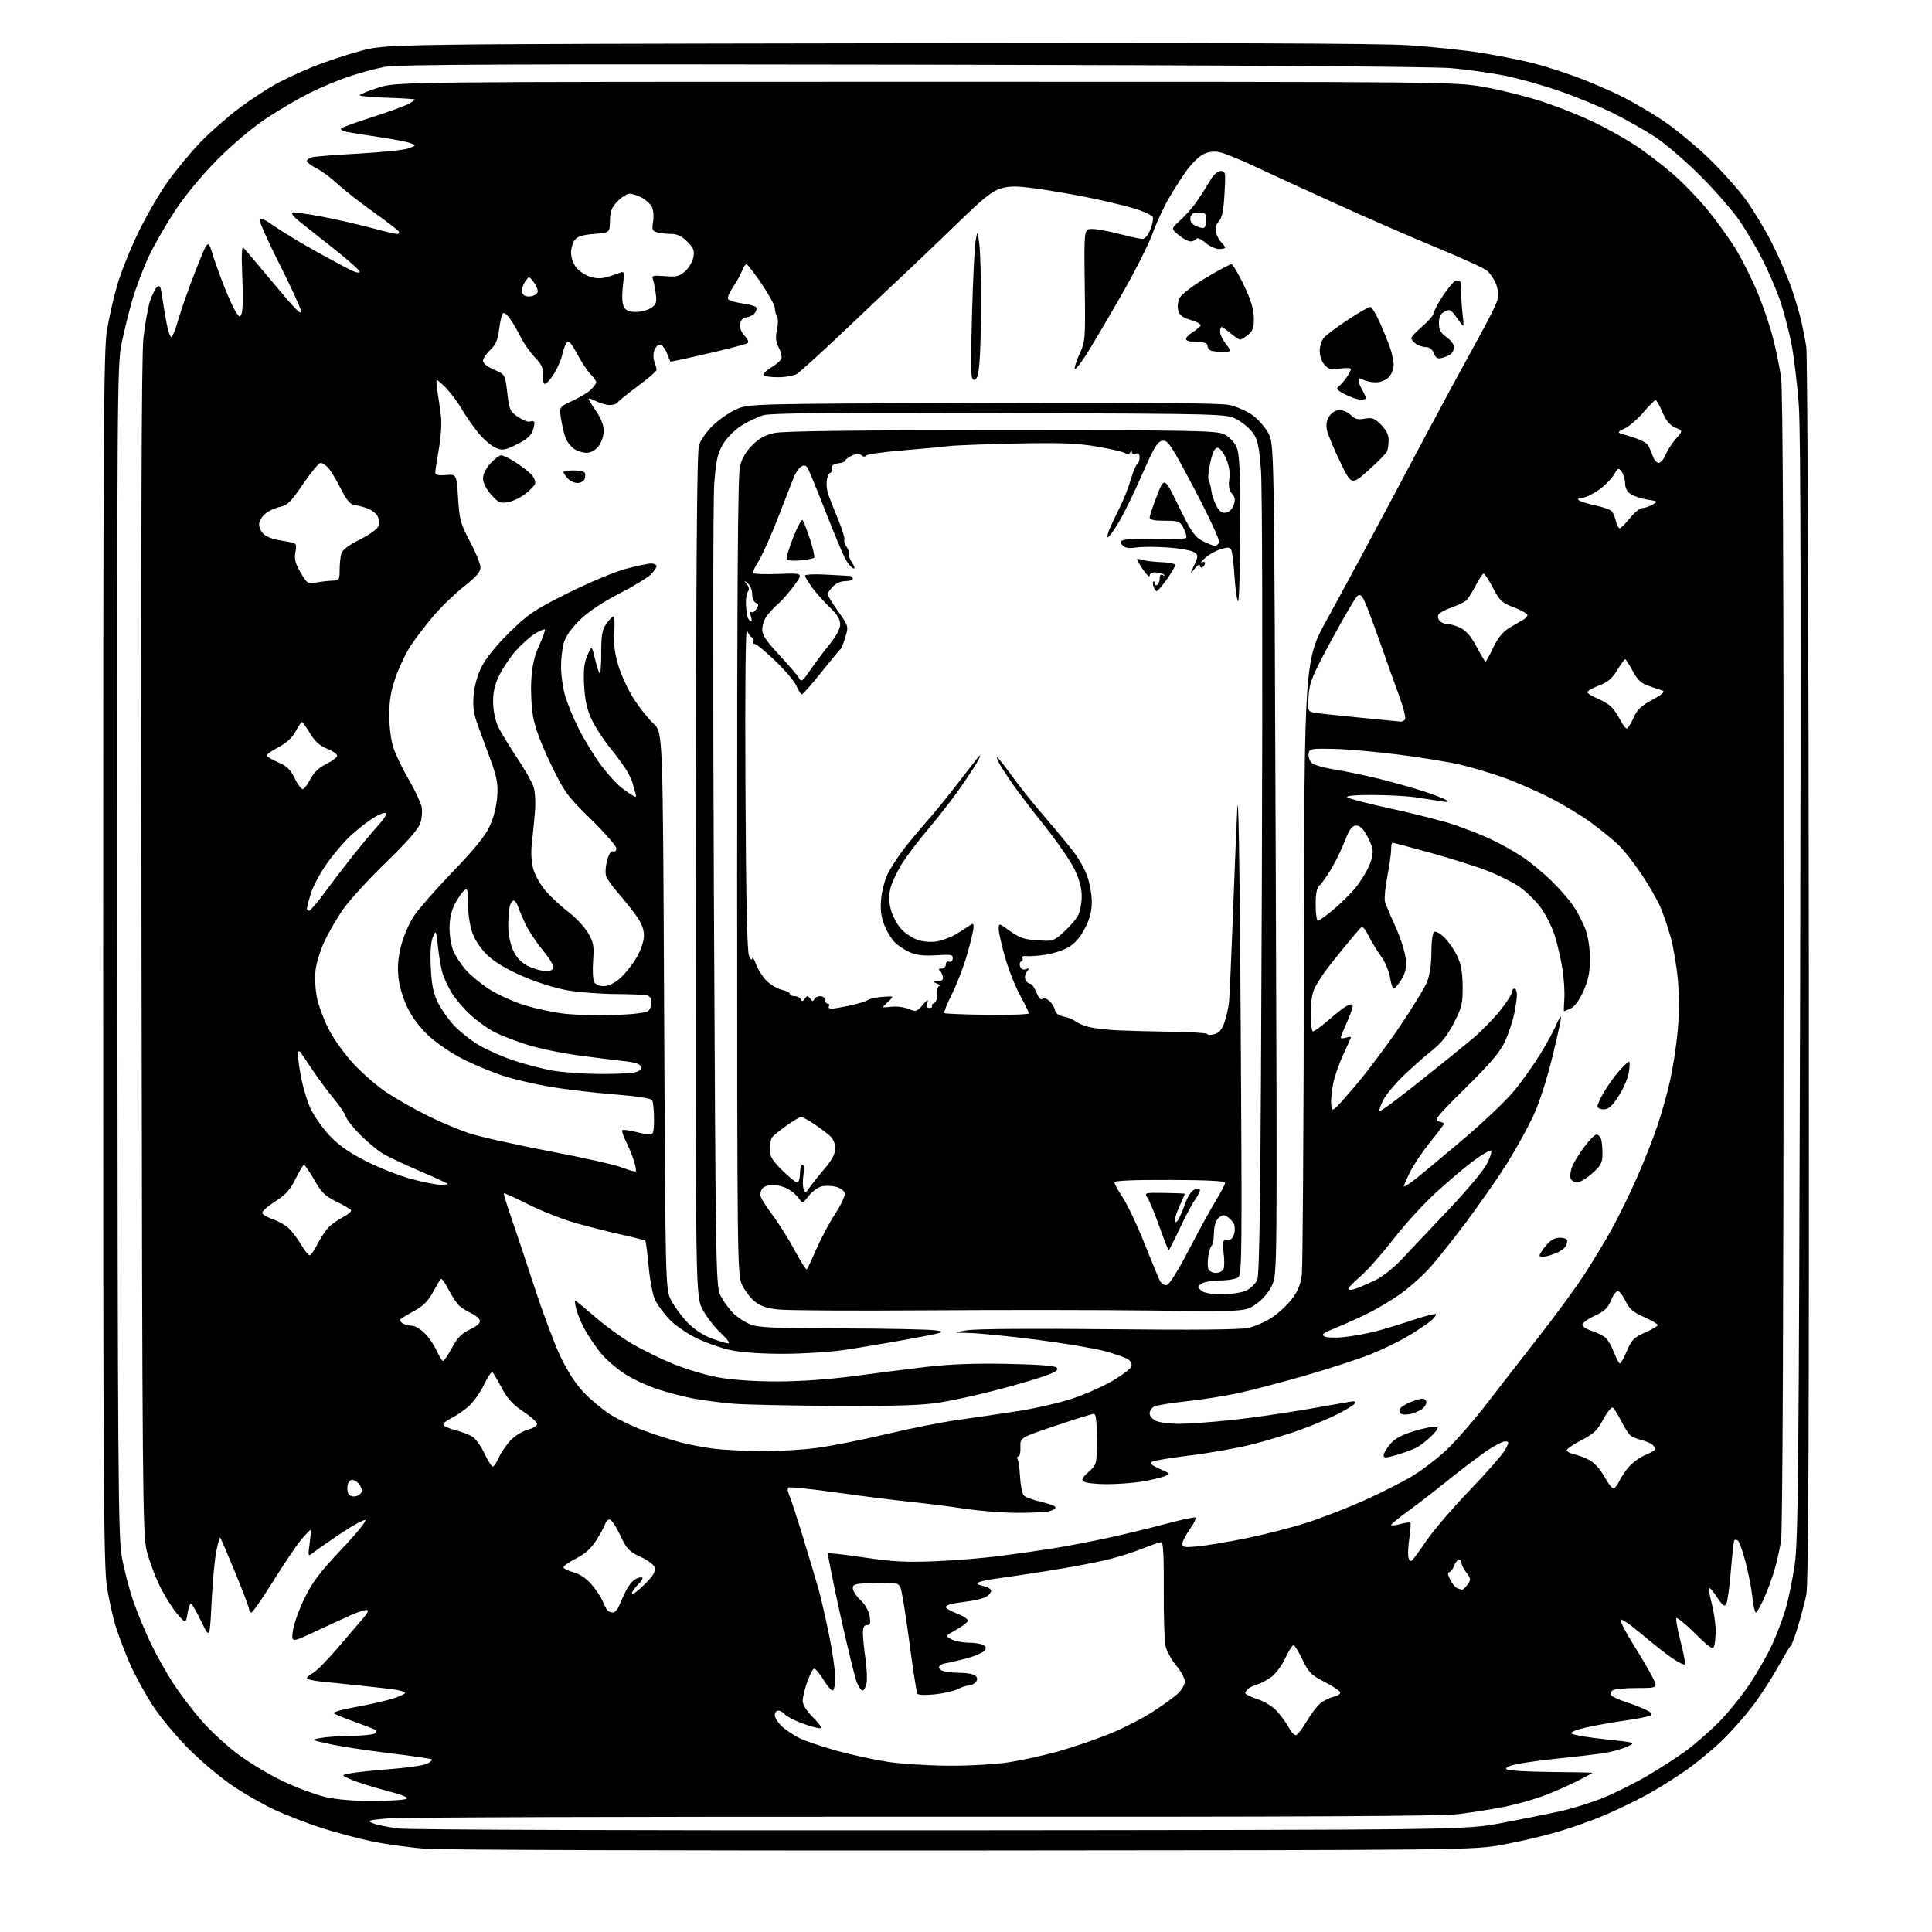 <?xml version="1.0" encoding="UTF-8" standalone="no"?>
<svg 
  version="1.1" 
  xmlns="http://www.w3.org/2000/svg" 
  xmlns:xlink="http://www.w3.org/1999/xlink" 
  xmlns:svg="http://www.w3.org/2000/svg"
  xmlns:rdf="http://www.w3.org/1999/02/22-rdf-syntax-ns#"
  xmlns:cc="http://creativecommons.org/ns#"
  xmlns:dc="http://purl.org/dc/elements/1.1/"
  viewBox="0 0 768 768"
  width="768"
  height="768"
>
<style>svg {background-color: white; }</style>"
<path stroke="none" fill="black" fill-rule="evenodd" d="M383.00,735.60C271.62,735.68 175.52,735.37 169.44,734.93C163.36,734.48 153.80,733.18 148.19,732.04C142.58,730.90 133.31,728.43 127.58,726.55C121.86,724.67 113.76,721.56 109.60,719.64C105.43,717.71 98.14,713.61 93.40,710.52C88.65,707.43 80.60,700.76 75.50,695.70C70.28,690.51 63.81,682.77 60.68,677.95C57.63,673.24 53.58,665.82 51.68,661.45C49.79,657.08 47.30,650.58 46.14,647.00C44.99,643.42 43.36,636.23 42.53,631.00C41.20,622.69 41.01,591.35 41.01,381.00C41.01,174.05 41.21,139.24 42.48,131.50C43.29,126.55 45.11,118.45 46.54,113.50C47.96,108.55 51.73,99.10 54.92,92.50C58.12,85.90 63.47,76.67 66.83,72.00C70.18,67.33 76.09,60.24 79.95,56.25C83.81,52.27 90.62,46.31 95.07,43.01C99.52,39.71 105.94,35.46 109.33,33.57C112.73,31.68 119.55,28.50 124.50,26.50C129.45,24.51 138.00,21.67 143.50,20.20C153.50,17.52 153.50,17.52 348.00,17.20C481.30,16.98 547.91,17.22 559.71,17.97C569.17,18.58 582.43,19.97 589.18,21.07C595.92,22.17 605.05,23.99 609.47,25.12C613.89,26.24 621.77,28.76 627.00,30.71C632.23,32.66 640.10,36.04 644.50,38.23C648.90,40.42 656.31,44.76 660.97,47.86C665.62,50.96 673.73,57.62 678.98,62.65C684.23,67.68 691.08,75.33 694.19,79.65C697.30,83.97 702.09,92.01 704.83,97.50C707.57,103.00 710.98,111.00 712.41,115.28C713.84,119.55 715.49,125.18 716.08,127.78C716.67,130.37 717.55,134.87 718.03,137.77C718.51,140.67 718.97,252.27 719.05,385.77C719.17,568.71 718.92,629.85 718.03,634.00C717.38,637.02 715.90,642.65 714.74,646.50C713.57,650.35 712.33,653.73 711.98,654.00C711.63,654.27 709.21,658.31 706.61,662.97C704.00,667.63 699.44,674.61 696.48,678.47C693.51,682.34 688.25,688.27 684.79,691.66C681.33,695.05 674.95,700.35 670.62,703.43C666.28,706.52 659.08,711.03 654.62,713.46C650.15,715.89 642.69,719.50 638.03,721.49C633.37,723.48 625.05,726.45 619.53,728.09C614.01,729.74 604.10,732.06 597.50,733.27C585.50,735.45 585.50,735.45 383.00,735.60zM374.50,727.58C582.50,727.40 582.50,727.40 596.84,724.69C604.72,723.20 615.09,721.12 619.88,720.08C624.67,719.03 632.45,716.62 637.18,714.71C641.91,712.80 650.00,708.76 655.14,705.73C660.29,702.70 667.20,698.22 670.50,695.77C673.80,693.32 679.43,688.40 683.01,684.84C686.59,681.27 692.10,674.51 695.26,669.81C698.42,665.11 702.54,657.94 704.40,653.88C706.27,649.82 708.72,643.35 709.84,639.50C710.97,635.65 712.59,627.70 713.45,621.84C714.81,612.54 715.08,583.55 715.58,394.34C715.97,246.15 715.81,172.51 715.09,161.73C714.51,153.05 713.11,141.47 712.00,135.99C710.88,130.51 708.80,122.76 707.38,118.77C705.95,114.77 702.98,107.90 700.78,103.50C698.58,99.10 694.48,92.13 691.67,88.00C688.85,83.88 681.82,75.76 676.03,69.98C670.24,64.19 662.20,57.26 658.16,54.59C654.12,51.91 646.47,47.57 641.16,44.94C635.85,42.31 626.15,38.32 619.61,36.07C613.07,33.82 603.40,31.12 598.11,30.06C592.83,29.00 583.33,27.66 577.00,27.09C569.66,26.43 492.02,25.92 362.50,25.69C203.04,25.41 158.09,25.60 152.92,26.58C149.31,27.27 142.88,29.00 138.65,30.42C134.42,31.84 127.26,34.86 122.76,37.12C118.25,39.39 110.50,43.95 105.53,47.26C100.38,50.70 92.18,57.63 86.45,63.39C80.40,69.48 73.74,77.50 69.73,83.56C66.06,89.09 61.27,97.41 59.09,102.06C56.91,106.71 53.99,114.45 52.60,119.26C51.20,124.07 49.26,131.94 48.28,136.75C46.60,145.01 46.51,158.55 46.65,377.50C46.79,583.31 46.98,610.53 48.38,618.59C49.24,623.60 51.34,631.70 53.04,636.59C54.75,641.49 57.99,649.27 60.24,653.89C62.50,658.50 66.44,665.48 69.00,669.39C71.56,673.30 76.46,679.75 79.89,683.73C83.33,687.70 89.82,693.74 94.32,697.14C98.82,700.54 107.00,705.46 112.50,708.07C118.00,710.68 125.74,713.53 129.70,714.41C134.10,715.38 141.28,715.97 148.20,715.93C154.41,715.89 160.35,715.53 161.38,715.12C162.72,714.59 160.43,713.63 153.38,711.77C147.95,710.33 141.70,708.36 139.50,707.39C135.50,705.63 135.50,705.63 139.50,704.88C141.70,704.47 148.92,703.72 155.54,703.21C162.16,702.71 168.62,701.74 169.88,701.07C171.14,700.39 171.96,699.63 171.71,699.38C171.46,699.12 163.88,698.02 154.88,696.93C145.87,695.84 135.12,694.20 131.00,693.28C123.50,691.61 123.50,691.61 127.50,690.86C129.70,690.45 135.10,690.08 139.50,690.04C143.90,690.00 148.11,689.58 148.86,689.11C149.64,688.61 149.81,688.00 149.25,687.66C148.72,687.33 144.96,685.88 140.90,684.43C136.83,682.98 133.13,681.45 132.69,681.03C132.24,680.62 136.07,679.53 141.19,678.61C146.31,677.70 152.86,676.22 155.75,675.34C158.64,674.45 161.00,673.40 161.00,672.99C161.00,672.59 159.31,672.00 157.25,671.69C155.19,671.37 148.78,670.63 143.00,670.03C137.22,669.44 130.14,668.70 127.25,668.40C124.36,668.10 122.00,667.51 122.00,667.10C122.00,666.68 123.09,665.76 124.42,665.04C125.75,664.33 130.14,659.90 134.17,655.19C138.20,650.49 142.77,645.15 144.32,643.32C146.32,640.98 146.71,640.00 145.66,640.00C144.84,640.00 142.22,640.85 139.83,641.90C137.45,642.94 131.06,645.88 125.63,648.42C115.77,653.04 115.77,653.04 116.42,648.27C116.78,645.65 118.85,639.85 121.02,635.38C124.17,628.91 127.15,624.96 135.68,615.95C141.58,609.72 145.87,604.46 145.22,604.24C144.57,604.02 140.32,606.33 135.77,609.37C131.22,612.40 126.35,615.79 124.94,616.89C122.37,618.90 122.37,618.90 123.06,613.70C123.44,610.84 123.63,608.37 123.49,608.20C123.35,608.04 121.72,609.69 119.87,611.87C118.02,614.04 112.98,621.49 108.67,628.41C104.36,635.34 100.42,641.00 99.92,641.00C99.41,641.00 99.00,640.41 99.00,639.70C99.00,638.98 96.51,632.36 93.46,624.99C90.41,617.61 87.75,611.41 87.54,611.21C87.34,611.01 86.65,613.39 86.00,616.51C85.35,619.63 84.50,628.77 84.11,636.84C83.39,651.50 83.39,651.50 80.10,644.75C78.29,641.04 76.46,637.78 76.03,637.52C75.60,637.25 74.94,638.94 74.55,641.27C73.86,645.50 73.86,645.50 70.40,641.50C68.50,639.30 65.39,634.33 63.50,630.45C61.60,626.57 59.27,620.27 58.32,616.45C56.71,609.98 56.56,593.54 56.25,377.00C56.01,213.60 56.23,141.53 57.00,134.50C57.60,129.00 58.77,122.40 59.60,119.83C60.43,117.26 61.71,114.66 62.44,114.05C63.50,113.17 63.90,113.91 64.43,117.72C64.80,120.35 65.58,125.09 66.18,128.25C66.77,131.41 67.63,134.00 68.09,134.00C68.54,134.00 69.85,130.74 70.98,126.75C72.12,122.76 75.22,114.01 77.86,107.31C82.67,95.12 82.67,95.12 84.43,100.81C85.40,103.94 87.53,109.88 89.16,114.00C90.79,118.12 92.84,122.61 93.72,123.96C95.25,126.31 95.36,126.34 96.11,124.46C96.54,123.38 96.64,116.88 96.32,110.00C95.93,101.44 96.08,97.82 96.78,98.50C97.35,99.05 102.87,105.58 109.06,113.00C117.61,123.26 120.15,125.78 119.63,123.50C119.25,121.85 115.33,113.35 110.92,104.61C106.52,95.87 103.04,88.10 103.20,87.35C103.41,86.40 105.19,87.17 109.00,89.87C112.03,92.01 119.67,96.63 126.00,100.14C132.32,103.65 138.74,107.07 140.25,107.74C141.86,108.45 143.00,108.55 143.00,107.99C143.00,107.45 138.39,103.37 132.75,98.91C127.11,94.46 120.92,89.56 119.00,88.02C117.08,86.49 115.77,84.94 116.10,84.60C116.43,84.25 121.61,84.90 127.60,86.04C133.60,87.18 142.55,89.22 147.50,90.56C152.45,91.90 157.09,93.00 157.81,93.00C158.53,93.00 158.84,92.55 158.50,92.01C158.17,91.46 153.53,87.90 148.19,84.10C142.86,80.29 136.53,75.32 134.11,73.04C131.70,70.76 127.99,68.01 125.86,66.93C123.74,65.85 122.00,64.55 122.00,64.05C122.00,63.55 122.82,62.87 123.83,62.55C124.84,62.23 133.28,61.56 142.60,61.05C151.91,60.54 160.87,59.60 162.51,58.96C165.50,57.79 165.50,57.79 163.11,56.88C161.79,56.37 156.17,55.29 150.61,54.47C145.05,53.65 139.22,52.72 137.65,52.39C136.08,52.06 135.18,51.44 135.65,51.01C136.12,50.58 141.58,48.61 147.79,46.62C153.99,44.64 160.45,42.30 162.13,41.43C163.81,40.56 165.03,39.70 164.84,39.52C164.65,39.33 159.66,39.03 153.75,38.84C147.84,38.65 143.00,38.22 143.00,37.88C143.00,37.53 146.26,36.18 150.25,34.88C157.50,32.50 157.50,32.50 368.00,32.50C578.50,32.50 578.50,32.50 590.59,34.70C597.24,35.91 607.59,38.54 613.59,40.54C619.59,42.54 628.55,46.12 633.50,48.50C638.45,50.87 645.89,55.03 650.03,57.74C654.17,60.46 661.01,65.68 665.23,69.36C669.45,73.04 675.86,79.75 679.48,84.28C683.10,88.80 687.90,95.53 690.14,99.24C692.38,102.95 696.00,110.12 698.18,115.18C700.36,120.23 703.23,128.45 704.55,133.44C705.87,138.42 707.43,145.88 708.01,150.00C708.73,155.10 709.05,229.43 709.02,382.03C708.99,519.69 708.60,608.82 708.01,612.42C707.49,615.65 706.33,620.81 705.45,623.89C704.56,626.98 702.69,632.09 701.28,635.25C699.88,638.41 698.40,641.00 697.99,641.00C697.59,641.00 696.95,638.19 696.58,634.75C696.21,631.31 694.97,625.01 693.84,620.74C692.70,616.47 691.35,612.71 690.82,612.39C690.30,612.07 689.67,611.99 689.44,612.23C689.20,612.47 688.58,617.91 688.06,624.32C687.53,630.74 686.71,636.70 686.23,637.56C685.51,638.83 684.84,638.35 682.60,634.97C681.09,632.69 679.65,631.02 679.40,631.27C679.15,631.51 679.64,634.35 680.48,637.57C681.31,640.79 682.00,645.54 682.00,648.13C682.00,650.72 681.71,653.59 681.36,654.50C680.85,655.84 679.35,654.81 673.89,649.39C670.13,645.66 666.77,642.90 666.42,643.25C666.07,643.60 666.80,647.74 668.05,652.45C669.29,657.17 670.05,661.29 669.72,661.61C669.40,661.93 667.08,660.78 664.56,659.04C662.05,657.31 656.52,652.95 652.28,649.34C648.04,645.74 644.40,643.29 644.20,643.90C644.00,644.51 646.29,648.95 649.30,653.76C652.32,658.57 655.74,664.41 656.91,666.75C659.04,671.00 659.04,671.00 650.77,671.02C646.22,671.02 641.88,671.42 641.12,671.90C640.36,672.38 640.03,673.24 640.38,673.81C640.74,674.38 643.38,675.62 646.26,676.56C649.14,677.50 652.81,678.94 654.42,679.75C656.63,680.87 657.00,681.41 655.92,681.99C655.14,682.41 650.67,683.29 646.00,683.94C641.33,684.60 634.42,685.83 630.65,686.67C626.41,687.62 624.16,688.56 624.74,689.14C625.25,689.65 631.26,690.67 638.09,691.39C650.50,692.71 650.50,692.71 646.52,694.46C644.34,695.43 639.84,696.59 636.52,697.06C633.21,697.52 625.63,698.39 619.67,699.00C613.71,699.60 606.37,700.59 603.37,701.20C599.76,701.92 598.23,702.63 598.89,703.29C599.45,703.85 607.00,704.32 616.43,704.39C625.54,704.45 632.99,704.61 632.99,704.74C633.00,704.87 629.96,706.50 626.25,708.36C622.54,710.22 616.35,712.88 612.50,714.26C608.65,715.64 601.90,717.48 597.50,718.34C593.10,719.20 585.23,720.45 580.00,721.10C572.89,722.00 519.21,722.26 366.50,722.17C254.30,722.10 158.68,722.40 154.00,722.84C146.25,723.56 145.75,723.73 148.28,724.80C149.80,725.44 154.53,726.37 158.78,726.86C163.13,727.37 257.30,727.68 374.50,727.58zM377.00,701.90C385.15,701.95 395.66,701.35 401.00,700.54C406.23,699.74 415.23,697.75 421.00,696.11C426.77,694.48 435.82,691.38 441.10,689.22C446.37,687.06 454.02,683.16 458.10,680.54C462.17,677.93 466.74,674.63 468.25,673.21C469.76,671.79 471.00,669.63 471.00,668.41C471.00,667.19 469.44,664.32 467.54,662.04C465.63,659.76 463.72,656.23 463.29,654.20C462.86,652.16 462.56,642.06 462.62,631.75C462.70,619.35 462.39,613.00 461.70,613.00C461.13,613.00 457.80,614.14 454.31,615.54C450.82,616.93 444.49,618.94 440.23,620.00C435.98,621.05 425.52,623.02 417.00,624.37C408.48,625.72 399.02,627.14 396.00,627.52C392.98,627.91 389.86,628.57 389.08,629.00C388.08,629.54 388.59,629.97 390.83,630.46C392.57,630.85 394.00,631.69 394.00,632.34C394.00,632.99 393.17,634.04 392.15,634.68C391.13,635.31 388.09,636.12 385.40,636.47C382.70,636.82 379.49,637.32 378.25,637.57C377.01,637.83 376.00,638.42 376.00,638.88C376.00,639.35 378.05,640.51 380.55,641.47C383.05,642.42 384.93,643.72 384.73,644.35C384.52,644.98 382.42,646.58 380.05,647.90C375.74,650.29 375.74,650.29 378.12,651.61C379.43,652.34 382.52,652.95 385.00,652.98C387.48,653.01 390.15,653.44 390.94,653.94C392.08,654.66 392.12,655.15 391.15,656.32C390.47,657.13 387.13,658.51 383.71,659.38C380.29,660.25 376.64,661.08 375.58,661.23C374.53,661.38 373.50,662.01 373.29,662.62C373.09,663.24 373.95,664.02 375.21,664.36C376.47,664.70 379.55,664.98 382.05,664.99C384.55,664.99 387.13,665.53 387.78,666.18C388.64,667.04 388.66,667.71 387.85,668.68C387.25,669.40 386.02,670.00 385.13,670.01C384.23,670.01 382.28,670.65 380.80,671.42C379.31,672.20 375.21,673.14 371.67,673.52C367.83,673.93 365.01,673.82 364.65,673.24C364.32,672.71 362.90,663.55 361.50,652.89C360.09,642.22 358.52,632.50 358.00,631.27C357.12,629.17 356.53,629.05 348.03,629.27C340.00,629.47 339.00,629.70 339.00,631.35C339.00,632.37 340.37,634.48 342.06,636.05C343.91,637.78 345.34,640.30 345.69,642.45C346.15,645.30 345.94,646.00 344.63,646.00C343.45,646.00 343.01,646.90 343.02,649.25C343.03,651.04 343.49,655.64 344.05,659.48C344.60,663.32 344.78,667.71 344.45,669.23C344.11,670.75 343.40,672.00 342.87,672.00C342.34,672.00 341.31,670.54 340.58,668.75C339.86,666.96 336.89,654.80 333.99,641.73C331.09,628.65 328.92,617.75 329.17,617.50C329.42,617.25 335.90,617.98 343.56,619.12C354.78,620.80 360.24,621.09 371.50,620.63C379.20,620.32 390.80,619.38 397.27,618.55C403.74,617.73 413.35,616.35 418.62,615.51C423.88,614.66 433.44,612.83 439.85,611.45C446.26,610.07 456.59,607.58 462.81,605.91C469.04,604.24 474.58,603.03 475.12,603.21C475.67,603.39 474.74,605.44 473.06,607.76C471.38,610.08 470.00,612.73 470.00,613.64C470.00,615.06 470.86,615.21 476.25,614.69C479.69,614.37 488.35,612.91 495.50,611.46C502.65,610.01 513.42,607.24 519.43,605.31C525.44,603.37 535.56,599.45 541.93,596.60C548.29,593.75 556.80,589.48 560.82,587.12C564.85,584.76 571.23,579.92 575.00,576.36C578.77,572.81 586.08,564.41 591.24,557.70C596.41,550.99 605.74,538.98 611.99,531.00C618.23,523.02 626.14,512.23 629.56,507.00C632.97,501.77 638.01,493.45 640.75,488.50C643.48,483.55 647.99,474.32 650.77,468.00C653.55,461.68 657.19,452.45 658.86,447.50C660.53,442.55 662.81,434.42 663.91,429.43C665.02,424.44 666.37,415.66 666.90,409.93C667.51,403.43 667.54,395.73 666.98,389.50C666.48,384.00 665.18,376.33 664.09,372.46C663.00,368.59 661.16,363.19 659.99,360.47C658.82,357.75 655.46,351.92 652.51,347.51C649.57,343.10 645.44,337.86 643.33,335.85C641.22,333.85 636.44,329.94 632.69,327.16C628.94,324.39 621.52,319.89 616.19,317.16C610.86,314.43 602.45,310.78 597.50,309.03C592.55,307.29 584.90,305.01 580.50,303.97C576.10,302.93 565.08,301.13 556.00,299.97C546.92,298.81 535.23,297.78 530.00,297.68C521.01,297.51 520.48,297.61 520.20,299.63C520.03,300.79 520.56,302.41 521.37,303.23C522.18,304.04 526.37,305.25 530.67,305.93C534.98,306.61 543.00,308.28 548.50,309.65C554.00,311.03 561.88,313.24 566.00,314.59C570.12,315.93 574.17,317.50 575.00,318.09C576.11,318.87 575.45,318.97 572.50,318.47C570.30,318.10 565.80,317.40 562.50,316.92C559.20,316.44 551.57,316.03 545.55,316.02C538.73,316.01 534.96,316.35 535.55,316.94C536.07,317.45 543.92,319.49 553.00,321.46C562.08,323.43 573.10,326.23 577.50,327.67C581.90,329.12 588.65,331.77 592.50,333.55C596.35,335.34 602.07,338.53 605.22,340.65C608.37,342.77 613.48,346.97 616.59,350.00C619.70,353.02 623.61,357.48 625.28,359.90C626.95,362.33 629.14,366.50 630.16,369.17C631.32,372.23 632.00,376.64 632.00,381.14C632.00,386.63 631.41,389.56 629.42,394.00C627.80,397.62 625.92,400.17 624.37,400.88C623.02,401.49 621.81,402.00 621.70,402.00C621.59,402.00 621.65,399.79 621.84,397.09C622.03,394.39 621.70,389.05 621.11,385.24C620.51,381.43 619.13,375.42 618.03,371.90C616.93,368.38 614.33,363.25 612.24,360.50C610.15,357.75 606.32,354.07 603.71,352.32C601.11,350.57 595.34,347.74 590.90,346.02C586.46,344.31 576.35,341.13 568.45,338.95C560.55,336.78 553.84,335.00 553.54,335.00C553.24,335.00 553.00,336.24 553.00,337.75C553.00,339.26 552.32,344.06 551.48,348.42C550.65,352.77 550.23,357.27 550.54,358.42C550.86,359.56 552.74,364.05 554.72,368.38C556.70,372.72 558.53,378.43 558.78,381.07C559.14,384.83 558.76,386.65 557.04,389.44C555.83,391.40 554.47,393.00 554.03,393.00C553.59,393.00 552.93,391.01 552.56,388.58C552.20,386.15 550.61,382.38 549.03,380.21C547.46,378.03 545.19,374.33 544.00,372.00C542.21,368.49 541.61,367.99 540.60,369.12C539.92,369.88 537.13,373.20 534.40,376.50C531.67,379.80 528.28,384.07 526.87,386.00C525.45,387.93 523.55,390.94 522.65,392.70C521.58,394.78 521.00,398.36 521.00,402.95C521.00,406.83 521.42,410.00 521.94,410.00C522.46,410.00 524.99,408.17 527.58,405.93C530.17,403.69 533.36,401.16 534.67,400.30C535.99,399.43 537.34,399.01 537.68,399.34C538.02,399.68 537.10,402.61 535.65,405.85C534.19,409.10 533.00,412.06 533.00,412.44C533.00,412.82 533.90,412.85 535.00,412.50C536.10,412.15 537.00,412.08 537.00,412.34C537.00,412.61 535.66,415.64 534.03,419.10C532.40,422.55 530.57,427.75 529.97,430.66C529.36,433.57 529.01,437.39 529.18,439.15C529.50,442.34 529.56,442.29 538.07,432.43C542.78,426.97 550.90,416.20 556.13,408.50C561.35,400.80 566.38,392.58 567.31,390.23C568.36,387.57 569.00,383.16 569.00,378.54C569.00,374.30 569.46,370.83 570.08,370.45C570.68,370.08 572.48,371.04 574.08,372.58C575.69,374.12 577.98,377.40 579.18,379.87C580.81,383.24 581.37,386.30 581.42,392.05C581.48,398.92 581.12,400.45 577.99,406.56C575.45,411.54 573.00,414.59 569.00,417.79C565.98,420.20 560.87,424.73 557.65,427.84C554.44,430.95 550.92,435.23 549.83,437.35C548.75,439.46 548.09,441.42 548.37,441.70C548.65,441.98 555.77,436.73 564.19,430.02C572.61,423.32 582.19,415.57 585.49,412.79C588.78,410.01 593.61,405.07 596.24,401.80C598.86,398.54 601.00,395.22 601.00,394.43C601.00,393.65 601.45,393.00 602.00,393.00C602.55,393.00 603.00,394.10 603.00,395.45C603.00,396.80 602.50,400.29 601.89,403.20C601.27,406.12 599.63,410.98 598.25,414.00C596.33,418.16 592.53,422.65 582.61,432.45C571.34,443.57 569.82,445.44 571.75,445.77C572.99,445.97 574.00,446.40 574.00,446.71C574.00,447.02 571.58,450.25 568.62,453.89C565.66,457.52 562.06,462.85 560.62,465.72C559.18,468.59 558.00,471.23 558.00,471.59C558.00,471.94 559.69,470.96 561.75,469.40C563.81,467.84 572.48,460.65 581.01,453.43C589.54,446.21 599.03,437.20 602.10,433.40C605.16,429.61 609.75,423.12 612.28,419.00C614.82,414.88 617.62,409.76 618.51,407.64C619.39,405.52 620.30,403.96 620.51,404.18C620.73,404.40 619.20,411.55 617.11,420.07C614.74,429.69 611.79,438.77 609.30,444.03C607.10,448.69 602.49,457.00 599.04,462.50C595.60,468.00 588.23,478.57 582.68,486.00C577.12,493.43 570.31,501.92 567.54,504.87C564.77,507.82 559.80,512.16 556.50,514.50C553.20,516.85 547.35,520.32 543.50,522.22C539.65,524.11 533.87,526.71 530.65,527.99C525.96,529.85 525.13,530.50 526.47,531.25C527.39,531.76 530.92,531.88 534.32,531.51C537.72,531.14 543.14,530.17 546.36,529.36C549.58,528.55 556.26,526.53 561.21,524.88C566.15,523.22 570.44,522.11 570.74,522.41C571.04,522.71 570.21,523.87 568.89,524.99C567.58,526.12 563.58,528.80 560.00,530.96C556.42,533.12 549.61,536.44 544.85,538.35C540.10,540.25 528.40,544.06 518.85,546.81C509.31,549.55 497.23,552.72 492.00,553.84C486.77,554.96 477.55,556.41 471.50,557.05C465.45,557.69 459.71,558.63 458.75,559.14C457.79,559.65 457.00,560.88 457.00,561.87C457.00,562.87 458.15,564.20 459.55,564.84C460.95,565.48 465.11,566.00 468.80,565.99C472.48,565.98 481.69,565.32 489.25,564.52C496.81,563.72 509.86,561.87 518.25,560.42C526.64,558.97 534.80,557.55 536.39,557.26C538.42,556.89 539.07,557.07 538.57,557.89C538.18,558.52 535.10,560.44 531.73,562.14C528.35,563.84 521.53,566.70 516.55,568.50C511.57,570.30 502.77,572.93 497.00,574.35C491.23,575.76 480.43,577.66 473.00,578.57C465.57,579.48 458.82,580.59 458.00,581.04C456.87,581.67 457.60,582.36 460.97,583.87C465.45,585.88 465.45,585.88 462.71,586.92C461.20,587.49 457.17,588.42 453.74,588.97C450.31,589.53 444.12,589.98 440.00,589.98C435.88,589.97 431.82,589.54 431.00,589.02C429.75,588.22 430.04,587.57 432.75,585.09C436.00,582.11 436.00,582.11 436.00,572.06C436.00,564.66 435.67,562.01 434.75,562.04C434.06,562.06 427.20,564.20 419.50,566.79C405.50,571.51 405.50,571.51 405.64,575.25C405.72,577.31 405.35,579.00 404.83,579.00C404.31,579.00 404.16,579.46 404.51,580.02C404.85,580.57 405.30,583.75 405.49,587.07C405.69,590.39 406.33,593.69 406.91,594.39C407.50,595.10 410.45,596.23 413.47,596.91C416.49,597.58 419.22,598.54 419.52,599.04C419.83,599.54 418.83,600.28 417.29,600.69C415.76,601.11 409.77,601.41 404.00,601.37C398.23,601.33 388.77,600.57 383.00,599.67C377.23,598.78 367.77,597.59 362.00,597.01C356.23,596.44 343.06,594.78 332.74,593.32C322.42,591.87 313.69,590.98 313.32,591.34C312.96,591.71 313.14,593.01 313.71,594.25C314.29,595.49 316.82,603.25 319.34,611.50C321.86,619.75 324.62,628.98 325.46,632.00C326.30,635.02 328.12,642.90 329.49,649.50C330.86,656.10 331.99,663.86 331.99,666.75C332.00,669.72 331.55,672.00 330.96,672.00C330.39,672.00 328.70,669.99 327.21,667.53C325.72,665.08 324.08,663.19 323.57,663.35C323.05,663.50 321.85,665.85 320.89,668.56C319.94,671.28 319.12,674.61 319.08,675.96C319.03,677.57 320.45,679.90 323.21,682.71C326.15,685.71 326.91,687.00 325.75,687.00C324.83,687.00 321.62,686.08 318.63,684.96C315.63,683.84 312.64,682.27 311.97,681.46C311.30,680.66 310.14,680.00 309.38,680.00C308.62,680.00 308.00,680.82 308.00,681.81C308.00,682.81 309.24,684.79 310.75,686.20C312.26,687.62 315.39,689.73 317.70,690.88C320.01,692.04 326.76,694.33 332.70,695.97C338.64,697.61 347.77,699.59 353.00,700.37C358.23,701.16 369.02,701.85 377.00,701.90zM515.28,689.74C515.92,689.53 517.85,686.97 519.55,684.06C521.26,681.15 523.75,677.93 525.08,676.92C526.41,675.90 528.76,674.79 530.30,674.45C531.84,674.10 532.94,673.31 532.73,672.69C532.52,672.07 529.69,670.20 526.43,668.53C521.20,665.86 520.18,664.82 517.76,659.75C516.25,656.59 514.64,654.00 514.18,654.00C513.72,654.00 512.26,656.31 510.94,659.12C509.62,661.94 507.18,665.26 505.52,666.51C503.86,667.75 501.38,669.10 500.00,669.51C498.62,669.91 496.94,670.69 496.25,671.24C495.56,671.79 495.00,672.60 495.00,673.04C495.00,673.48 497.23,674.58 499.95,675.48C502.99,676.49 506.08,678.46 507.93,680.58C509.60,682.48 511.67,685.40 512.54,687.08C513.41,688.75 514.64,689.95 515.28,689.74zM243.69,641.00C244.43,641.00 245.53,639.76 246.13,638.25C246.73,636.74 247.91,634.15 248.75,632.50C249.58,630.85 250.97,628.94 251.82,628.25C252.68,627.56 254.06,627.00 254.88,627.00C255.90,627.00 255.47,627.95 253.51,629.99C251.93,631.63 250.92,633.25 251.25,633.59C251.59,633.92 253.89,632.17 256.36,629.69C259.54,626.51 260.71,624.62 260.35,623.23C260.05,622.09 257.68,620.28 254.67,618.89C250.07,616.76 249.17,615.81 246.53,610.25C244.90,606.81 243.02,604.00 242.35,604.00C241.68,604.00 240.87,604.82 240.56,605.82C240.24,606.82 238.66,609.73 237.04,612.28C234.99,615.51 232.56,617.69 229.05,619.48C226.27,620.88 224.00,622.46 224.00,622.98C224.00,623.50 225.76,624.40 227.91,624.98C230.30,625.62 233.07,627.45 235.03,629.69C236.80,631.71 238.83,634.74 239.54,636.43C240.24,638.12 241.16,639.84 241.58,640.25C241.99,640.66 242.94,641.00 243.69,641.00zM581.19,631.92C581.57,631.96 582.57,631.03 583.40,629.85C584.76,627.89 584.72,627.46 582.95,625.21C581.88,623.85 581.00,622.12 581.00,621.37C581.00,620.61 580.54,620.00 579.98,620.00C579.41,620.00 578.52,621.12 578.00,622.50C577.48,623.88 576.58,625.00 576.00,625.00C575.37,625.00 575.55,626.17 576.45,627.91C577.28,629.51 578.53,631.05 579.23,631.33C579.93,631.61 580.81,631.88 581.19,631.92zM561.09,620.45C561.61,620.12 564.26,616.57 566.97,612.54C569.69,608.51 577.51,599.40 584.34,592.28C591.18,585.17 597.51,577.92 598.41,576.17C599.97,573.16 599.96,573.00 598.19,573.00C597.17,573.00 593.67,574.86 590.42,577.14C587.16,579.41 580.23,584.71 575.00,588.91C569.77,593.12 562.70,598.57 559.28,601.03C555.86,603.49 553.05,605.80 553.03,606.17C553.01,606.54 554.62,606.39 556.59,605.85C558.57,605.30 560.39,605.05 560.63,605.30C560.87,605.54 560.71,608.16 560.27,611.12C559.83,614.08 559.62,617.52 559.80,618.76C559.99,620.01 560.57,620.77 561.09,620.45zM141.24,594.82C142.47,594.64 143.62,593.77 143.79,592.87C143.96,591.98 143.35,590.49 142.43,589.58C141.52,588.66 140.26,588.08 139.63,588.29C139.01,588.50 138.35,589.44 138.17,590.39C137.98,591.34 138.09,592.80 138.41,593.63C138.75,594.51 139.92,595.01 141.24,594.82zM641.50,591.66C642.05,591.49 643.12,590.04 643.88,588.43C644.63,586.82 646.43,584.22 647.88,582.66C649.32,581.09 652.19,579.13 654.25,578.30C656.31,577.46 658.00,576.44 658.00,576.01C658.00,575.59 657.43,574.78 656.74,574.20C656.05,573.63 654.14,572.84 652.49,572.44C650.85,572.05 648.90,571.25 648.17,570.67C647.44,570.10 645.76,567.49 644.44,564.88C643.12,562.28 641.61,559.88 641.09,559.56C640.57,559.23 638.87,561.34 637.32,564.24C634.98,568.60 633.50,570.01 628.63,572.51C625.40,574.16 622.79,575.96 622.83,576.51C622.87,577.05 624.16,577.76 625.70,578.08C627.24,578.40 629.97,579.43 631.77,580.37C633.74,581.39 636.13,584.04 637.77,587.02C639.27,589.74 640.95,591.83 641.50,591.66zM195.88,583.00C196.33,583.00 197.49,581.24 198.46,579.09C199.43,576.93 201.64,573.82 203.36,572.16C205.09,570.51 208.07,568.75 210.00,568.26C211.93,567.77 213.50,566.78 213.50,566.05C213.50,565.33 211.03,563.10 208.00,561.10C203.90,558.39 201.73,556.02 199.48,551.80C197.82,548.68 196.15,545.82 195.77,545.44C195.40,545.06 193.89,547.29 192.43,550.38C190.96,553.47 188.19,557.38 186.27,559.07C184.34,560.76 181.24,562.87 179.36,563.77C177.49,564.66 176.11,565.84 176.30,566.40C176.48,566.95 178.63,567.91 181.07,568.54C183.51,569.16 186.53,570.30 187.79,571.08C189.05,571.86 191.20,574.86 192.57,577.75C193.94,580.64 195.43,583.00 195.88,583.00zM555.25,578.34C550.90,579.63 550.00,579.66 550.00,578.52C550.00,577.77 551.16,575.77 552.59,574.08C554.43,571.89 557.14,570.41 562.04,568.92C565.81,567.77 569.68,566.98 570.62,567.17C572.04,567.44 571.76,568.08 569.07,570.78C567.26,572.58 564.60,574.67 563.14,575.42C561.69,576.17 558.14,577.48 555.25,578.34zM302.50,576.85C309.10,576.91 319.23,576.32 325.00,575.53C330.77,574.74 343.15,572.28 352.50,570.05C361.85,567.82 374.68,565.29 381.00,564.41C387.32,563.54 398.09,561.96 404.93,560.89C411.76,559.82 421.44,557.59 426.43,555.92C431.42,554.26 438.57,551.08 442.31,548.87C446.06,546.65 449.40,544.13 449.73,543.27C450.07,542.38 449.58,541.17 448.60,540.45C447.65,539.75 443.40,538.25 439.16,537.10C434.93,535.96 422.57,533.89 411.70,532.51C400.83,531.13 388.92,529.95 385.22,529.88C378.50,529.76 378.50,529.76 384.50,528.80C388.08,528.23 410.83,528.06 440.88,528.38C474.26,528.74 492.91,528.57 496.14,527.88C498.83,527.30 503.15,525.40 505.73,523.66C508.32,521.92 511.88,518.60 513.64,516.27C515.91,513.28 517.04,510.49 517.50,506.77C517.85,503.87 518.22,447.73 518.32,382.00C518.50,262.50 518.50,262.50 527.63,246.00C532.65,236.93 544.17,215.55 553.22,198.50C562.27,181.45 572.97,161.43 576.99,154.00C581.01,146.57 586.66,136.22 589.54,131.00C592.42,125.78 595.06,120.27 595.41,118.76C595.76,117.22 595.43,114.59 594.65,112.76C593.90,110.97 592.36,108.69 591.25,107.70C590.14,106.71 581.19,102.59 571.36,98.55C561.54,94.51 543.15,86.49 530.50,80.73C517.85,74.97 503.09,68.20 497.70,65.67C492.32,63.14 486.41,60.79 484.58,60.45C482.42,60.04 480.18,60.37 478.23,61.38C476.57,62.24 473.66,65.09 471.76,67.72C469.86,70.35 466.61,75.42 464.54,79.00C462.47,82.57 459.57,88.87 458.10,93.00C456.63,97.12 450.91,108.38 445.38,118.00C439.85,127.62 433.64,138.12 431.58,141.33C429.52,144.54 427.58,146.92 427.28,146.61C426.98,146.31 427.80,143.68 429.11,140.78C431.43,135.65 431.49,134.88 431.20,113.25C430.91,91.00 430.91,91.00 434.20,91.02C436.02,91.03 440.88,91.92 445.00,93.00C449.12,94.08 453.24,94.97 454.14,94.98C455.12,94.99 456.39,93.48 457.27,91.27C458.09,89.22 458.54,86.97 458.28,86.28C458.01,85.58 454.80,84.09 451.15,82.96C447.49,81.83 439.10,79.82 432.50,78.49C425.90,77.16 416.36,75.53 411.30,74.87C403.94,73.89 401.24,73.91 397.80,74.93C394.48,75.92 390.78,78.86 381.50,87.87C374.90,94.28 365.90,102.90 361.50,107.03C357.10,111.15 345.69,121.94 336.15,131.01C326.60,140.08 317.83,148.05 316.65,148.71C315.47,149.38 312.16,149.95 309.31,149.96C306.45,149.98 303.87,149.59 303.56,149.10C303.25,148.60 304.59,147.26 306.53,146.12C308.46,144.97 310.29,143.40 310.60,142.61C310.90,141.82 310.43,139.80 309.56,138.12C308.36,135.79 308.19,134.11 308.86,131.13C309.35,128.94 309.36,126.60 308.89,125.85C308.42,125.11 308.02,123.61 308.02,122.52C308.01,121.44 305.64,117.06 302.75,112.81C299.86,108.55 297.15,105.05 296.73,105.03C296.30,105.01 295.49,106.24 294.92,107.75C294.35,109.26 292.75,112.16 291.35,114.19C289.95,116.22 289.10,118.35 289.45,118.91C289.80,119.48 292.32,120.24 295.06,120.60C297.80,120.97 300.30,121.67 300.61,122.18C300.92,122.68 300.65,123.72 300.01,124.48C299.38,125.25 297.87,126.02 296.68,126.19C295.27,126.39 294.38,127.33 294.17,128.85C293.97,130.24 294.71,132.13 295.99,133.49C297.41,135.00 297.77,136.02 297.06,136.47C296.46,136.84 289.37,138.68 281.31,140.56C273.24,142.44 266.58,143.87 266.50,143.74C266.41,143.61 265.76,142.04 265.05,140.25C264.34,138.46 263.12,137.00 262.35,137.00C261.57,137.00 260.56,138.01 260.10,139.25C259.63,140.49 259.65,142.54 260.13,143.82C260.61,145.09 261.00,146.55 261.00,147.06C261.00,147.57 257.65,150.46 253.56,153.48C249.47,156.51 245.85,159.44 245.50,159.99C245.16,160.55 243.76,161.00 242.39,161.00C241.02,161.00 238.57,160.31 236.95,159.47C235.33,158.64 234.00,158.22 234.00,158.54C234.00,158.87 235.35,161.10 237.00,163.50C238.90,166.27 240.00,169.11 240.00,171.30C240.00,173.26 239.11,175.86 237.93,177.37C236.60,179.05 234.88,180.00 233.15,180.00C231.66,180.00 229.42,179.28 228.16,178.40C226.90,177.52 225.41,175.61 224.85,174.15C224.29,172.69 223.48,169.31 223.05,166.63C222.26,161.77 222.26,161.77 227.42,159.41C230.25,158.11 233.57,156.12 234.78,154.99C236.00,153.85 237.00,152.49 237.00,151.96C237.00,151.43 235.99,149.99 234.77,148.77C233.54,147.54 231.14,143.92 229.43,140.72C227.06,136.29 226.07,135.22 225.28,136.20C224.70,136.92 223.90,139.07 223.50,141.00C223.10,142.93 221.59,146.39 220.14,148.71C218.69,151.03 217.05,152.78 216.50,152.60C215.95,152.43 215.63,150.79 215.78,148.96C216.00,146.33 215.34,144.90 212.63,142.07C210.75,140.11 208.21,136.47 206.98,134.00C205.75,131.53 203.86,128.26 202.79,126.74C201.72,125.22 200.46,124.21 199.99,124.50C199.52,124.79 198.82,127.60 198.43,130.75C197.87,135.21 197.08,137.05 194.86,139.13C193.29,140.60 192.00,142.54 192.00,143.44C192.00,144.42 193.76,145.83 196.40,146.96C200.79,148.84 200.79,148.84 201.65,156.13C202.44,162.94 202.73,163.58 205.95,165.75C207.84,167.02 209.93,167.86 210.60,167.60C211.26,167.35 212.04,167.37 212.32,167.65C212.60,167.94 212.38,169.49 211.81,171.11C211.07,173.23 209.31,174.77 205.44,176.66C200.66,179.00 199.76,179.15 197.03,178.01C195.35,177.32 192.26,174.67 190.17,172.12C188.08,169.58 185.16,165.39 183.69,162.82C182.21,160.25 179.42,156.46 177.49,154.42C175.55,152.37 173.79,150.87 173.58,151.10C173.36,151.32 173.56,153.75 174.02,156.50C174.48,159.25 175.08,163.54 175.35,166.04C175.62,168.54 175.21,174.17 174.44,178.54C173.67,182.92 173.03,187.10 173.02,187.84C173.01,188.80 174.20,189.08 177.25,188.84C181.50,188.50 181.50,188.50 182.10,198.00C182.64,206.66 183.06,208.19 186.85,215.30C189.13,219.59 191.00,224.19 191.00,225.53C191.00,227.34 189.32,229.29 184.46,233.11C180.86,235.94 175.40,241.21 172.33,244.83C169.26,248.45 165.20,253.74 163.32,256.58C161.43,259.42 158.73,265.06 157.31,269.12C155.35,274.72 154.73,278.43 154.75,284.50C154.76,289.36 155.44,294.46 156.48,297.50C157.42,300.25 160.16,305.91 162.58,310.07C165.00,314.23 167.26,319.03 167.60,320.73C167.94,322.43 167.70,325.37 167.08,327.27C166.31,329.58 161.73,334.80 153.17,343.11C146.15,349.92 138.49,358.32 136.15,361.78C133.81,365.23 130.59,370.80 129.00,374.16C127.41,377.53 125.82,382.63 125.46,385.50C125.09,388.46 125.32,393.29 126.00,396.62C126.66,399.85 128.85,405.65 130.85,409.49C132.86,413.34 137.37,419.53 140.88,423.25C144.39,426.98 150.24,431.99 153.88,434.40C157.52,436.80 164.66,440.85 169.75,443.40C174.84,445.94 182.48,449.16 186.74,450.55C190.99,451.93 205.25,455.12 218.41,457.62C231.58,460.12 244.58,463.05 247.31,464.12C250.03,465.19 252.47,465.86 252.73,465.60C252.99,465.35 252.64,463.42 251.96,461.32C251.29,459.22 249.86,455.77 248.79,453.65C247.73,451.54 247.10,449.57 247.39,449.27C247.68,448.98 249.94,449.25 252.40,449.87C254.87,450.49 257.59,451.00 258.44,451.00C259.69,451.00 260.00,449.75 259.98,444.75C259.98,441.31 259.63,437.97 259.22,437.32C258.76,436.60 252.84,435.70 243.99,435.01C236.02,434.38 224.55,433.02 218.50,431.98C212.45,430.95 204.01,428.96 199.74,427.56C195.48,426.16 188.46,423.24 184.15,421.07C179.83,418.90 173.77,414.82 170.68,411.99C167.08,408.70 163.96,404.62 162.02,400.67C160.21,396.97 158.75,392.09 158.38,388.48C157.96,384.35 158.28,380.45 159.42,376.02C160.33,372.47 162.51,367.30 164.28,364.53C166.04,361.76 173.04,353.74 179.82,346.70C188.68,337.51 192.87,332.33 194.70,328.34C196.23,325.01 197.41,320.32 197.66,316.64C198.00,311.67 197.53,308.97 195.18,302.50C193.59,298.10 191.27,291.80 190.03,288.50C188.30,283.87 187.89,281.13 188.26,276.48C188.56,272.68 189.75,268.44 191.48,264.98C193.20,261.57 197.38,256.42 202.55,251.35C210.01,244.03 212.38,242.44 225.74,235.76C233.91,231.67 244.21,227.35 248.62,226.16C253.03,224.97 257.62,224.00 258.82,224.00C260.02,224.00 261.00,224.47 261.00,225.05C261.00,225.62 259.98,227.11 258.73,228.36C257.49,229.60 251.75,233.07 245.98,236.06C239.22,239.57 233.67,243.31 230.34,246.59C227.05,249.85 224.79,253.10 224.10,255.59C223.50,257.74 223.01,261.98 223.02,265.00C223.02,268.02 223.68,272.98 224.47,276.00C225.27,279.02 227.81,285.24 230.11,289.80C232.42,294.37 236.48,300.98 239.14,304.49C241.80,308.01 245.44,311.97 247.24,313.29C249.03,314.62 251.11,316.05 251.86,316.48C252.90,317.07 253.05,316.73 252.50,315.00C252.11,313.76 251.70,312.25 251.59,311.63C251.48,311.01 250.60,309.00 249.63,307.18C248.66,305.35 245.60,301.07 242.82,297.68C240.04,294.28 236.61,289.02 235.19,286.00C233.31,281.97 232.51,278.35 232.20,272.49C231.87,266.38 232.18,263.53 233.50,260.49C235.23,256.50 235.23,256.50 236.48,261.78C237.17,264.68 238.01,267.35 238.36,267.70C238.71,268.05 239.00,264.39 239.00,259.57C239.00,252.32 239.36,250.31 241.07,247.90C242.21,246.31 243.46,245.00 243.87,245.00C244.27,245.00 244.41,247.90 244.18,251.45C243.89,256.08 244.36,259.82 245.85,264.74C247.00,268.50 249.80,274.48 252.09,278.02C254.38,281.57 257.89,285.96 259.88,287.78C263.50,291.10 263.50,291.10 264.00,401.80C264.50,512.50 264.50,512.50 266.85,517.00C268.15,519.48 271.06,523.42 273.32,525.76C275.84,528.36 279.50,530.79 282.76,532.01C285.68,533.10 288.72,534.00 289.52,534.00C290.31,534.00 289.02,532.22 286.66,530.04C284.29,527.86 281.04,523.70 279.43,520.79C276.50,515.50 276.50,515.50 276.61,347.94C276.69,224.46 277.03,179.45 277.87,176.88C278.51,174.96 280.93,171.52 283.26,169.24C285.59,166.96 289.75,164.06 292.50,162.80C297.50,160.50 297.50,160.50 390.50,160.19C456.40,159.96 485.01,160.20 488.68,160.99C491.52,161.61 495.67,163.43 497.90,165.04C500.12,166.65 502.97,169.89 504.22,172.24C506.50,176.50 506.50,176.50 507.12,341.50C507.74,506.50 507.74,506.50 505.62,510.99C504.31,513.77 501.87,516.62 499.23,518.45C494.97,521.40 494.97,521.40 457.73,520.95C437.25,520.70 396.88,520.67 368.00,520.88C339.12,521.09 312.67,520.94 309.20,520.53C304.59,519.99 302.08,519.10 299.81,517.19C298.11,515.76 295.89,512.76 294.88,510.54C293.12,506.68 293.04,499.62 293.02,348.19C293.01,231.45 293.30,188.68 294.16,185.28C294.91,182.30 296.63,179.37 299.05,176.95C301.77,174.23 304.19,172.91 307.94,172.11C311.48,171.35 339.81,171.00 398.15,171.00C473.53,171.00 483.58,171.18 486.52,172.58C488.42,173.48 490.52,175.58 491.42,177.48C492.75,180.28 493.00,185.50 492.97,210.65C492.95,227.35 492.57,239.84 492.10,239.00C491.63,238.18 491.02,233.68 490.73,229.00C490.43,224.32 489.90,219.76 489.53,218.86C488.97,217.47 488.33,217.39 485.19,218.34C483.16,218.95 480.38,220.53 479.00,221.85C477.62,223.17 477.06,223.94 477.75,223.57C478.44,223.19 479.00,223.33 479.00,223.88C479.00,224.43 478.55,225.16 478.00,225.50C477.45,225.84 476.99,225.53 476.98,224.81C476.97,224.09 476.05,224.62 474.95,226.00C472.93,228.50 472.93,228.50 474.70,224.66C476.36,221.02 476.37,220.74 474.74,219.55C473.80,218.86 469.25,218.01 464.63,217.65C460.01,217.30 454.25,217.28 451.83,217.61C448.50,218.07 447.10,217.83 446.12,216.65C445.01,215.31 445.17,215.00 447.16,214.55C448.45,214.25 454.29,214.12 460.15,214.26C466.01,214.39 471.11,214.20 471.48,213.84C471.85,213.48 471.43,211.79 470.55,210.09C469.03,207.16 468.64,207.00 462.97,207.00C458.86,207.00 457.00,206.61 457.00,205.75C457.01,205.06 458.32,201.13 459.93,197.01C462.84,189.52 462.84,189.52 468.61,201.34C473.63,211.61 474.88,213.41 478.15,215.08C480.22,216.13 482.40,217.00 482.99,217.00C483.58,217.00 484.31,216.35 484.62,215.55C484.93,214.75 480.53,205.28 474.85,194.50C465.51,176.80 464.29,174.94 462.14,175.21C460.12,175.46 458.88,177.51 453.96,188.73C450.78,196.00 446.51,204.69 444.48,208.04C442.45,211.38 440.55,213.88 440.26,213.59C439.97,213.31 440.53,211.37 441.49,209.29C442.45,207.20 444.31,203.33 445.61,200.69C446.91,198.04 448.69,193.44 449.56,190.46C450.42,187.48 451.55,184.78 452.07,184.46C452.58,184.14 453.00,182.96 453.00,181.83C453.00,180.42 452.53,179.97 451.50,180.36C450.68,180.68 449.96,180.39 449.92,179.72C449.86,178.79 449.72,178.79 449.34,179.74C448.99,180.60 448.30,180.69 447.07,180.04C446.10,179.52 441.04,178.37 435.81,177.48C428.30,176.20 421.61,175.95 403.91,176.31C391.58,176.56 379.48,177.03 377.00,177.34C374.52,177.66 366.20,178.43 358.50,179.07C350.80,179.70 344.34,180.64 344.15,181.15C343.95,181.69 343.26,181.63 342.51,181.01C341.59,180.25 340.48,180.28 338.61,181.13C337.18,181.79 336.00,182.67 336.00,183.09C336.00,183.52 334.76,184.01 333.25,184.18C331.35,184.40 330.54,185.04 330.64,186.25C330.72,187.21 330.43,188.00 330.01,188.00C329.58,188.00 329.01,189.19 328.73,190.64C328.45,192.10 328.59,194.46 329.04,195.89C329.49,197.33 331.26,201.85 332.96,205.94C334.67,210.03 335.88,213.87 335.65,214.48C335.41,215.09 335.83,216.42 336.58,217.44C337.33,218.46 337.71,219.67 337.43,220.12C337.15,220.57 337.71,222.15 338.68,223.63C339.92,225.53 340.04,226.18 339.09,225.86C338.35,225.62 336.92,223.86 335.92,221.96C334.92,220.06 331.37,211.53 328.03,203.00C324.69,194.47 321.53,186.82 321.01,186.00C320.30,184.89 319.63,184.77 318.41,185.53C317.50,186.09 316.15,188.12 315.42,190.03C314.69,191.94 311.80,199.35 309.00,206.50C306.20,213.65 302.77,221.23 301.38,223.34C299.99,225.45 299.15,227.48 299.51,227.84C299.87,228.20 304.47,228.34 309.72,228.15C319.27,227.79 319.27,227.79 315.89,232.51C314.02,235.11 311.13,238.43 309.45,239.91C307.78,241.38 305.64,243.68 304.70,245.01C303.77,246.35 303.00,248.72 303.00,250.27C303.00,252.39 304.71,254.95 309.75,260.35C313.46,264.34 316.98,268.45 317.57,269.49C318.54,271.20 318.96,270.91 322.03,266.44C323.89,263.72 327.35,259.12 329.71,256.21C332.45,252.83 334.00,249.93 334.00,248.16C334.00,246.24 332.76,244.21 329.88,241.45C327.61,239.28 324.46,235.74 322.88,233.60C321.30,231.45 320.00,229.31 320.00,228.83C320.00,228.35 323.71,228.16 328.25,228.41C332.79,228.66 337.06,228.90 337.75,228.93C338.44,228.97 339.00,229.45 339.00,230.00C339.00,230.55 337.67,231.00 336.04,231.00C334.28,231.00 332.25,231.89 331.04,233.19C329.92,234.39 329.00,235.76 329.00,236.24C329.00,236.71 330.88,239.76 333.17,243.01C337.30,248.87 337.33,248.96 336.06,253.21C335.36,255.57 334.49,257.73 334.13,258.00C333.77,258.27 330.34,262.44 326.49,267.25C322.65,272.06 319.17,276.00 318.76,276.00C318.36,276.00 317.40,274.54 316.64,272.75C315.88,270.96 312.10,266.46 308.24,262.75C304.38,259.04 300.70,256.00 300.05,256.00C299.41,256.00 299.14,255.58 299.46,255.07C299.77,254.56 299.54,253.84 298.95,253.47C298.35,253.10 297.45,251.83 296.94,250.65C296.37,249.32 296.14,273.19 296.33,313.00C296.55,357.67 296.98,378.27 297.76,380.00C298.41,381.47 298.93,381.88 299.01,381.00C299.08,380.18 299.77,381.20 300.53,383.29C301.30,385.37 303.20,388.35 304.76,389.91C306.32,391.48 309.04,393.07 310.80,393.46C312.56,393.84 314.00,394.57 314.00,395.08C314.00,395.59 314.86,396.00 315.92,396.00C316.97,396.00 318.06,396.56 318.34,397.25C318.72,398.19 319.11,398.13 319.92,397.00C320.88,395.67 321.12,395.67 322.08,397.00C322.89,398.13 323.28,398.19 323.66,397.25C323.94,396.56 325.03,396.00 326.08,396.00C327.14,396.00 328.00,396.68 328.00,397.50C328.00,398.32 328.48,399.00 329.06,399.00C329.64,399.00 329.84,399.45 329.50,400.00C329.16,400.55 329.70,400.97 330.69,400.94C331.69,400.90 334.98,400.34 338.00,399.68C341.02,399.03 344.18,398.06 345.00,397.52C345.82,396.99 348.51,396.41 350.97,396.25C355.43,395.95 355.43,395.95 353.22,398.01C352.00,399.15 351.00,400.20 351.00,400.34C351.00,400.48 352.59,400.41 354.52,400.19C356.46,399.96 359.45,400.36 361.17,401.07C364.11,402.29 364.44,402.19 366.78,399.47C368.71,397.22 369.12,397.03 368.62,398.62C368.17,400.05 368.42,400.67 369.44,400.67C370.25,400.67 370.71,400.34 370.46,399.94C370.21,399.54 370.61,398.98 371.35,398.70C372.13,398.40 372.61,396.90 372.51,395.09C372.40,393.39 372.81,391.97 373.41,391.93C374.01,391.89 373.60,391.47 372.50,391.00C370.61,390.19 370.62,390.14 372.79,390.07C374.40,390.02 375.00,389.48 374.79,388.25C374.63,387.29 374.05,386.17 373.50,385.77C372.94,385.35 373.26,385.02 374.25,385.02C375.21,385.01 376.00,384.28 376.00,383.39C376.00,382.49 376.57,382.00 377.30,382.28C378.03,382.57 378.65,382.02 378.72,381.03C378.84,379.48 378.08,379.33 372.18,379.73C367.47,380.04 364.41,379.71 361.81,378.60C359.77,377.73 357.01,375.92 355.66,374.57C354.31,373.22 352.43,370.07 351.47,367.55C350.20,364.25 349.88,361.40 350.28,357.24C350.59,354.08 351.75,349.67 352.85,347.44C353.96,345.21 356.59,341.08 358.71,338.27C360.82,335.45 365.08,330.30 368.17,326.82C371.25,323.35 377.05,316.23 381.04,311.00C385.03,305.77 388.73,301.05 389.27,300.50C389.81,299.95 389.68,300.62 388.99,302.00C388.30,303.38 385.24,308.10 382.19,312.50C379.15,316.90 373.41,324.32 369.45,329.00C365.48,333.68 360.65,340.00 358.71,343.06C356.77,346.12 354.68,350.49 354.06,352.77C353.23,355.85 353.25,358.09 354.11,361.53C354.77,364.14 356.64,367.60 358.41,369.48C360.16,371.33 363.30,373.27 365.52,373.86C367.86,374.48 370.95,374.59 373.00,374.12C374.93,373.68 377.85,372.57 379.50,371.65C381.15,370.74 383.51,369.26 384.75,368.37C386.86,366.85 387.00,366.87 387.00,368.67C387.00,369.72 385.84,374.58 384.43,379.47C383.01,384.35 380.28,391.46 378.36,395.27C376.44,399.09 375.10,402.43 375.37,402.71C375.65,402.98 383.33,403.29 392.44,403.40C401.55,403.50 409.00,403.25 409.00,402.83C409.00,402.41 407.45,399.24 405.56,395.78C403.66,392.33 400.96,385.51 399.56,380.64C398.15,375.76 397.00,370.67 397.00,369.33C397.00,366.88 397.00,366.88 401.55,370.14C405.28,372.82 407.25,373.48 412.43,373.81C418.58,374.21 418.87,374.11 422.94,370.43C425.24,368.35 427.78,365.40 428.56,363.87C429.35,362.35 430.00,358.94 430.00,356.30C430.00,353.05 429.06,349.56 427.10,345.50C425.51,342.20 420.06,334.32 415.00,328.00C409.94,321.68 404.11,314.02 402.05,311.00C399.99,307.98 397.77,304.49 397.12,303.25C396.46,302.01 396.13,301.00 396.37,301.00C396.61,301.00 399.20,304.26 402.12,308.25C405.04,312.24 409.73,318.20 412.56,321.50C415.38,324.80 418.63,328.62 419.77,330.00C420.91,331.38 423.69,334.75 425.94,337.50C428.19,340.25 430.93,344.88 432.02,347.79C433.11,350.70 434.00,355.48 434.00,358.42C434.00,362.34 433.25,365.21 431.20,369.13C429.29,372.79 427.19,375.17 424.58,376.63C422.49,377.81 418.46,379.11 415.63,379.53C412.81,379.95 409.44,380.19 408.14,380.06C406.77,379.92 406.04,380.25 406.39,380.83C406.73,381.38 406.53,381.99 405.95,382.18C405.36,382.38 405.17,383.29 405.53,384.21C405.93,385.26 406.78,385.64 407.83,385.25C409.24,384.72 409.30,384.87 408.23,386.19C407.54,387.04 407.25,388.48 407.59,389.37C407.93,390.27 408.76,391.00 409.42,391.00C410.08,391.00 411.25,392.58 412.00,394.51C412.86,396.68 413.74,397.66 414.31,397.09C414.89,396.51 415.99,396.84 417.20,397.97C418.27,398.97 419.27,400.61 419.41,401.62C419.59,402.78 420.84,403.69 422.84,404.10C424.57,404.45 426.65,405.30 427.47,405.97C428.28,406.65 430.64,407.65 432.72,408.20C434.80,408.75 439.88,409.36 444.00,409.56C448.12,409.76 457.91,410.02 465.75,410.13C473.59,410.23 480.00,410.66 480.00,411.07C480.00,411.49 481.20,411.51 482.67,411.11C484.60,410.60 485.71,409.31 486.72,406.45C487.48,404.28 488.30,400.70 488.54,398.50C488.77,396.30 489.44,381.68 490.02,366.00C490.60,350.32 491.41,330.52 491.81,322.00C492.29,311.92 492.78,341.49 493.20,406.50C493.78,497.71 493.70,506.61 492.23,507.75C491.34,508.44 488.09,509.00 485.00,509.00C481.91,509.00 478.58,509.59 477.60,510.30C475.91,511.54 475.91,511.68 477.56,513.05C478.71,514.00 481.58,514.49 485.90,514.47C489.67,514.46 493.78,513.81 495.49,512.97C497.14,512.15 499.05,510.29 499.75,508.83C500.75,506.75 501.14,473.63 501.60,352.34C501.93,263.22 501.79,193.62 501.26,186.90C500.52,177.39 499.95,174.74 498.09,172.13C496.85,170.38 493.96,167.95 491.67,166.73C487.50,164.50 487.50,164.50 397.50,164.20C332.31,163.98 306.40,164.21 303.50,165.04C301.30,165.67 297.35,167.54 294.72,169.21C291.92,170.99 288.87,174.07 287.37,176.64C285.24,180.27 284.64,182.97 283.92,192.27C283.44,198.51 283.38,271.91 283.79,357.50C284.53,511.50 284.53,511.50 286.67,515.50C287.85,517.70 290.10,520.71 291.66,522.20C293.22,523.68 296.17,525.59 298.22,526.45C301.31,527.74 307.46,528.01 334.72,528.07C352.75,528.11 369.52,528.46 372.00,528.84C376.16,529.47 375.36,529.73 361.50,532.27C353.25,533.79 341.77,535.72 336.00,536.58C330.23,537.44 319.20,538.15 311.50,538.16C302.73,538.18 294.84,537.62 290.39,536.68C286.48,535.85 280.15,533.59 276.33,531.67C272.51,529.74 267.75,526.36 265.75,524.14C263.75,521.93 261.37,518.69 260.47,516.94C259.56,515.18 258.40,509.26 257.87,503.67C257.35,498.13 256.75,493.42 256.54,493.20C256.32,492.99 252.24,491.94 247.46,490.88C242.68,489.81 234.53,487.77 229.35,486.33C224.18,484.90 215.59,481.55 210.28,478.89C204.96,476.23 200.47,474.20 200.30,474.37C200.13,474.54 201.54,479.14 203.43,484.59C205.32,490.04 209.43,502.38 212.57,512.00C215.70,521.62 220.18,533.64 222.53,538.69C225.22,544.46 228.61,549.82 231.65,553.10C234.32,555.97 239.10,560.01 242.27,562.07C245.44,564.14 251.82,567.19 256.44,568.86C261.06,570.54 267.50,572.59 270.76,573.44C274.03,574.28 279.80,575.37 283.60,575.86C287.39,576.35 295.90,576.80 302.50,576.85zM561.23,561.93C559.60,562.40 557.70,562.43 557.01,562.00C556.31,561.57 556.08,560.68 556.49,560.01C556.91,559.34 558.75,558.17 560.59,557.40C562.43,556.63 564.63,556.00 565.47,556.00C566.31,556.00 567.00,556.62 567.00,557.38C567.00,558.14 566.37,559.28 565.60,559.92C564.83,560.56 562.86,561.47 561.23,561.93zM332.00,558.86C314.12,558.78 295.68,558.38 291.00,557.96C286.32,557.54 279.59,556.66 276.04,556.01C272.49,555.37 266.16,553.75 261.97,552.43C257.77,551.10 251.65,548.28 248.35,546.15C245.06,544.02 240.77,540.30 238.82,537.89C236.88,535.47 234.13,531.48 232.73,529.00C231.32,526.52 229.72,522.81 229.17,520.75C228.61,518.69 228.37,517.00 228.62,517.00C228.88,517.00 232.36,519.86 236.37,523.36C240.38,526.85 247.00,531.67 251.08,534.07C255.16,536.46 262.59,540.11 267.60,542.18C272.60,544.24 280.70,546.66 285.60,547.55C291.13,548.54 299.99,549.15 309.00,549.15C317.97,549.14 329.41,548.35 339.00,547.07C347.52,545.93 360.57,544.27 368.00,543.39C377.32,542.29 387.29,541.90 400.20,542.15C412.45,542.38 419.29,542.89 420.04,543.64C420.90,544.50 419.85,545.29 415.84,546.78C412.90,547.88 404.43,550.38 397.00,552.35C389.57,554.31 379.23,556.61 374.00,557.46C366.70,558.64 356.97,558.96 332.00,558.86zM643.94,542.00C644.30,542.00 645.56,539.74 646.73,536.97C648.57,532.60 649.52,531.65 653.90,529.72C656.68,528.50 658.96,527.16 658.98,526.74C658.99,526.32 656.54,524.89 653.54,523.56C649.29,521.68 647.69,520.32 646.29,517.40C645.31,515.33 643.95,513.47 643.27,513.25C642.59,513.02 641.35,514.58 640.47,516.78C639.22,519.90 637.88,521.18 633.95,523.02C631.23,524.30 629.00,525.91 629.00,526.59C629.00,527.28 630.69,528.39 632.75,529.05C634.81,529.71 637.27,530.93 638.21,531.75C639.16,532.57 640.68,535.21 641.60,537.62C642.52,540.03 643.57,542.00 643.94,542.00zM176.13,541.00C176.54,541.00 178.14,538.64 179.69,535.75C181.84,531.72 183.50,530.04 186.78,528.51C189.44,527.28 190.95,525.96 190.77,525.02C190.61,524.19 189.13,522.89 187.49,522.12C185.84,521.36 183.66,520.01 182.64,519.12C181.62,518.23 179.68,515.32 178.32,512.65C176.97,509.98 175.57,508.09 175.22,508.45C174.86,508.80 173.43,511.21 172.03,513.80C170.21,517.16 168.16,519.21 164.80,521.03C162.21,522.43 159.75,523.92 159.33,524.34C158.90,524.76 159.22,525.53 160.03,526.04C160.84,526.55 162.48,526.98 163.67,526.98C164.87,526.99 167.20,528.35 168.85,530.01C170.51,531.66 172.66,534.81 173.62,537.01C174.59,539.20 175.72,541.00 176.13,541.00zM538.25,512.49C539.49,512.13 542.98,510.67 546.00,509.25C549.43,507.63 553.65,504.37 557.20,500.58C560.33,497.23 568.66,488.43 575.71,481.00C582.76,473.57 589.64,465.39 590.99,462.80C592.34,460.22 593.13,457.80 592.76,457.43C592.38,457.05 589.25,458.85 585.80,461.41C582.34,463.98 575.54,469.73 570.67,474.19C565.80,478.66 558.22,486.98 553.81,492.68C549.41,498.39 543.60,504.96 540.90,507.28C538.21,509.60 536.00,511.87 536.00,512.32C536.00,512.77 537.01,512.84 538.25,512.49zM463.82,510.81C464.83,510.62 468.28,505.14 472.50,496.99C476.35,489.56 481.19,480.73 483.25,477.36C485.31,473.99 487.00,470.76 487.00,470.18C487.00,469.46 479.82,469.09 465.00,469.04C450.51,468.99 443.00,469.32 443.00,470.00C443.00,470.57 444.55,473.39 446.44,476.27C448.33,479.14 452.19,487.33 455.01,494.46C457.84,501.59 460.60,508.25 461.14,509.27C461.69,510.29 462.89,510.98 463.82,510.81zM483.36,506.00C484.70,506.00 486.07,505.27 486.41,504.37C486.75,503.48 486.74,500.55 486.39,497.87C485.79,493.38 485.91,493.00 487.85,493.00C489.30,493.00 490.17,492.17 490.63,490.35C490.99,488.89 490.86,487.00 490.33,486.16C489.80,485.32 488.62,484.16 487.70,483.58C486.45,482.79 485.62,482.96 484.32,484.25C483.25,485.32 482.58,487.59 482.55,490.24C482.52,492.58 482.15,494.76 481.71,495.08C481.28,495.40 480.66,497.29 480.34,499.29C480.02,501.28 480.02,503.61 480.34,504.46C480.67,505.31 482.03,506.00 483.36,506.00zM320.71,504.62C320.99,504.34 322.71,500.68 324.53,496.49C326.35,492.31 329.72,486.00 332.01,482.49C334.29,478.98 336.02,475.33 335.83,474.37C335.65,473.42 334.15,472.27 332.50,471.82C330.85,471.37 328.27,471.26 326.76,471.57C325.26,471.89 322.91,473.58 321.54,475.33C319.05,478.50 319.05,478.50 317.46,476.24C316.59,475.00 314.58,473.32 312.99,472.49C311.40,471.67 308.78,471.00 307.17,471.00C305.56,471.00 303.70,471.65 303.04,472.45C302.38,473.25 302.09,474.72 302.41,475.71C302.72,476.70 304.95,480.14 307.35,483.36C309.75,486.57 313.63,492.78 315.96,497.16C318.30,501.54 320.44,504.90 320.71,504.62zM614.75,499.38C613.23,499.74 612.00,499.62 612.00,499.10C612.00,498.58 613.17,496.77 614.59,495.08C616.39,492.94 618.07,492.00 620.09,492.00C621.76,492.00 622.99,492.53 622.98,493.25C622.98,493.94 622.64,495.00 622.23,495.60C621.83,496.21 620.60,497.16 619.50,497.71C618.40,498.27 616.26,499.02 614.75,499.38zM123.07,499.00C123.56,499.00 124.92,497.09 126.09,494.75C127.27,492.41 129.19,489.44 130.36,488.15C131.54,486.86 134.20,484.93 136.29,483.86C138.37,482.80 139.84,481.55 139.55,481.09C139.27,480.63 136.63,479.08 133.70,477.64C129.26,475.47 127.77,474.01 124.93,469.04C123.04,465.75 121.22,463.05 120.87,463.03C120.52,463.01 119.00,465.51 117.50,468.59C115.36,472.96 113.59,474.93 109.32,477.66C106.33,479.57 104.04,481.63 104.25,482.24C104.45,482.84 106.37,483.95 108.51,484.69C110.66,485.43 113.49,487.04 114.80,488.27C116.12,489.50 118.32,492.41 119.69,494.75C121.07,497.09 122.59,499.00 123.07,499.00zM464.57,497.00C464.39,497.00 462.76,492.84 460.94,487.75C459.12,482.66 457.01,477.51 456.24,476.30C454.84,474.10 454.84,474.10 462.92,474.21C467.36,474.27 471.00,474.42 471.00,474.55C471.00,474.68 470.11,476.74 469.02,479.14C467.93,481.54 467.03,484.15 467.02,484.95C467.01,485.92 467.33,486.07 468.01,485.39C468.56,484.84 469.87,481.96 470.91,479.00C472.13,475.53 473.55,473.34 474.90,472.84C476.20,472.36 477.00,472.47 477.00,473.13C477.00,473.71 476.07,475.49 474.94,477.08C473.81,478.67 471.09,483.80 468.89,488.49C466.70,493.17 464.76,497.00 464.57,497.00zM321.84,472.05C322.75,470.70 325.41,467.35 327.75,464.61C330.79,461.04 332.00,458.72 332.00,456.48C332.00,454.48 331.19,452.63 329.75,451.37C328.51,450.29 325.68,448.18 323.45,446.70C321.22,445.21 318.97,444.00 318.44,444.00C317.92,444.00 315.27,445.58 312.54,447.52C309.82,449.45 307.24,451.59 306.81,452.27C306.38,452.95 306.02,455.03 306.02,456.89C306.00,459.63 306.94,461.23 310.86,465.14C313.53,467.81 316.23,470.00 316.86,470.00C317.50,470.00 318.00,468.46 318.00,466.50C318.00,464.57 318.46,463.00 319.01,463.00C319.63,463.00 319.78,464.54 319.39,466.96C319.04,469.14 319.08,471.73 319.47,472.71C320.12,474.33 320.34,474.26 321.84,472.05zM174.75,470.93C176.54,470.97 178.00,470.84 178.00,470.63C178.00,470.43 172.94,468.11 166.75,465.46C160.56,462.82 153.86,459.63 151.85,458.37C149.83,457.12 145.93,453.84 143.17,451.08C140.41,448.32 137.83,445.03 137.43,443.78C137.04,442.53 134.82,439.25 132.51,436.50C130.20,433.75 126.37,428.57 124.00,425.00C121.63,421.43 119.54,418.31 119.35,418.08C119.16,417.85 118.77,417.89 118.49,418.17C118.22,418.45 118.63,422.34 119.41,426.81C120.19,431.29 121.97,437.43 123.36,440.48C124.75,443.52 128.20,448.44 131.01,451.42C134.65,455.26 138.83,458.20 145.44,461.55C150.55,464.14 158.51,467.29 163.12,468.55C167.73,469.82 172.96,470.88 174.75,470.93zM626.97,470.00C625.85,470.00 624.68,469.33 624.37,468.51C624.05,467.69 624.26,465.71 624.82,464.09C625.38,462.48 627.55,458.88 629.63,456.08C631.72,453.29 633.96,451.00 634.61,451.00C635.26,451.00 636.06,451.71 636.39,452.58C636.73,453.45 637.00,456.10 637.00,458.47C637.00,462.22 636.49,463.23 633.00,466.38C630.80,468.37 628.08,470.00 626.97,470.00zM637.49,441.00C636.12,441.00 635.00,440.44 635.01,439.75C635.01,439.06 636.25,436.41 637.76,433.85C639.27,431.29 641.95,427.58 643.72,425.60C645.49,423.62 647.22,422.00 647.56,422.00C647.90,422.00 647.87,423.91 647.50,426.25C647.13,428.59 645.29,432.86 643.40,435.75C640.79,439.76 639.39,441.00 637.49,441.00zM237.62,426.91C243.74,426.96 250.18,426.71 251.92,426.37C254.12,425.93 255.00,425.23 254.78,424.12C254.55,422.90 252.73,422.31 247.49,421.74C243.64,421.33 235.35,420.28 229.05,419.41C222.75,418.55 213.98,416.70 209.55,415.30C205.12,413.91 199.30,411.66 196.62,410.30C193.93,408.94 189.51,405.75 186.78,403.20C184.06,400.65 180.72,396.68 179.37,394.37C178.02,392.06 176.45,388.67 175.89,386.83C175.33,385.00 174.53,380.35 174.11,376.50C173.38,369.69 173.32,369.58 172.09,372.50C171.25,374.47 170.96,378.59 171.24,384.50C171.55,391.22 172.24,394.72 173.96,398.30C175.23,400.94 178.12,405.10 180.38,407.54C182.65,409.98 187.14,413.54 190.37,415.45C193.60,417.36 199.83,420.11 204.20,421.57C208.58,423.03 215.39,424.80 219.33,425.52C223.27,426.23 231.51,426.86 237.62,426.91zM244.34,403.48C251.32,403.25 256.77,402.61 257.59,401.92C258.37,401.28 259.00,399.72 259.00,398.44C259.00,397.09 258.28,395.95 257.25,395.68C256.29,395.42 250.55,395.18 244.50,395.14C238.45,395.10 229.83,394.42 225.34,393.63C220.65,392.80 213.08,390.40 207.55,387.97C201.20,385.19 196.46,382.33 193.62,379.57C190.96,376.98 188.69,373.53 187.66,370.51C186.75,367.84 186.00,362.74 186.00,359.20C186.00,353.45 185.83,352.90 184.43,354.06C183.56,354.78 181.92,357.20 180.77,359.43C179.39,362.12 178.69,365.37 178.70,369.00C178.71,372.02 179.40,376.11 180.23,378.07C181.07,380.04 183.27,383.38 185.12,385.50C186.98,387.62 191.18,391.09 194.45,393.21C197.73,395.33 204.03,398.19 208.45,399.56C212.88,400.94 220.10,402.47 224.50,402.97C228.90,403.47 237.83,403.70 244.34,403.48zM240.01,392.00C241.86,392.00 244.25,390.84 246.54,388.83C248.53,387.08 251.47,383.37 253.07,380.58C254.79,377.57 255.99,374.03 255.99,371.90C256.00,369.44 255.00,366.90 252.84,363.90C251.10,361.48 247.90,357.48 245.73,355.00C243.56,352.52 241.42,349.57 240.98,348.43C240.54,347.27 240.68,344.50 241.31,342.15C242.03,339.42 242.88,338.12 243.71,338.44C244.45,338.73 245.00,338.21 245.00,337.25C245.00,336.32 240.45,331.10 234.88,325.64C225.40,316.35 224.40,314.98 218.95,303.73C215.23,296.07 212.70,289.30 211.93,285.00C211.27,281.30 210.93,274.71 211.19,270.36C211.52,264.63 212.38,260.85 214.34,256.58C215.82,253.34 216.82,250.49 216.57,250.23C216.31,249.98 214.52,250.75 212.58,251.95C210.64,253.15 207.26,256.16 205.07,258.65C202.88,261.14 199.94,265.48 198.54,268.29C196.72,271.94 196.01,274.97 196.02,278.95C196.03,282.16 196.82,286.21 197.88,288.55C198.89,290.77 202.24,296.33 205.32,300.91C208.40,305.49 211.44,310.79 212.07,312.71C212.74,314.76 212.98,318.92 212.65,322.84C212.34,326.50 211.78,332.10 211.42,335.27C211.00,338.89 211.22,342.71 212.01,345.53C212.70,348.00 214.99,351.98 217.10,354.38C219.21,356.78 223.24,360.49 226.06,362.62C228.87,364.75 232.32,368.44 233.72,370.81C235.96,374.61 236.20,375.93 235.77,381.94C235.50,385.69 235.69,389.49 236.19,390.38C236.71,391.30 238.37,392.00 240.01,392.00zM216.75,385.96C219.05,385.99 220.00,385.54 220.00,384.43C220.00,383.57 217.91,380.31 215.35,377.18C212.79,374.06 209.69,369.25 208.47,366.50C207.25,363.75 205.98,360.71 205.66,359.75C205.33,358.79 204.65,358.00 204.15,358.00C203.64,358.00 202.96,359.01 202.63,360.25C202.30,361.49 202.03,364.98 202.04,368.00C202.04,371.25 202.82,375.21 203.94,377.69C205.24,380.53 207.07,382.52 209.67,383.89C211.78,385.00 214.96,385.93 216.75,385.96zM523.90,366.00C524.40,366.00 527.08,364.09 529.87,361.75C532.66,359.41 536.55,355.61 538.51,353.30C540.46,350.99 542.99,347.02 544.12,344.46C545.46,341.42 545.94,338.90 545.51,337.16C545.14,335.70 543.93,333.01 542.81,331.20C541.41,328.93 540.14,327.99 538.77,328.20C537.37,328.41 536.16,330.13 534.75,333.93C533.63,336.92 531.23,341.91 529.41,345.02C527.59,348.13 525.40,351.26 524.55,351.96C523.45,352.87 523.00,355.09 523.00,359.62C523.00,363.13 523.41,366.00 523.90,366.00zM122.91,362.00C123.40,362.00 126.20,358.74 129.12,354.75C132.04,350.76 137.12,344.12 140.40,340.00C143.69,335.88 148.18,330.50 150.38,328.06C152.88,325.29 153.92,323.47 153.14,323.21C152.46,322.99 150.06,324.02 147.82,325.50C145.57,326.99 141.70,330.07 139.22,332.35C136.74,334.63 132.52,339.62 129.84,343.43C127.16,347.24 124.30,352.60 123.49,355.36C122.67,358.11 122.00,360.73 122.00,361.18C122.00,361.63 122.41,362.00 122.91,362.00zM120.45,313.68C121.02,313.49 122.39,311.63 123.49,309.54C124.81,307.02 126.93,305.04 129.75,303.67C132.09,302.53 134.00,301.06 134.00,300.41C134.00,299.75 132.19,298.49 129.97,297.61C127.12,296.46 125.16,294.69 123.23,291.50C121.74,289.02 120.29,287.00 120.01,287.00C119.73,287.00 118.60,288.69 117.50,290.75C116.19,293.21 113.87,295.36 110.75,297.00C108.14,298.38 106.00,299.85 106.00,300.29C106.00,300.72 108.02,301.94 110.49,303.00C114.05,304.52 115.45,305.88 117.20,309.48C118.42,311.98 119.88,313.87 120.45,313.68zM646.86,289.58C647.30,289.32 648.46,287.31 649.44,285.13C650.81,282.10 652.55,280.46 656.86,278.15C660.57,276.16 661.98,274.94 661.00,274.57C660.17,274.27 657.70,273.42 655.50,272.69C652.34,271.63 650.98,270.37 649.00,266.68C647.62,264.11 646.27,262.02 646.00,262.03C645.73,262.05 644.32,264.02 642.87,266.40C640.88,269.68 639.11,271.18 635.62,272.51C633.08,273.48 631.00,274.65 631.00,275.12C631.00,275.59 632.67,276.67 634.71,277.52C636.76,278.38 639.28,279.85 640.32,280.79C641.36,281.73 643.08,284.20 644.14,286.29C645.21,288.37 646.43,289.85 646.86,289.58zM556.69,286.85C557.35,286.93 558.18,286.52 558.55,285.93C558.91,285.34 557.86,281.17 556.21,276.68C554.56,272.18 551.07,262.43 548.46,255.00C545.84,247.57 543.07,240.23 542.29,238.68C541.16,236.43 540.59,236.09 539.48,237.01C538.72,237.65 534.16,245.44 529.35,254.33C521.58,268.71 520.56,271.18 520.19,276.68C519.78,282.87 519.78,282.87 523.14,283.39C524.99,283.68 533.02,284.54 541.00,285.31C548.98,286.08 556.04,286.77 556.69,286.85zM590.53,263.00C590.76,263.00 592.12,260.50 593.57,257.45C595.36,253.66 597.35,251.20 599.85,249.67C601.86,248.44 604.32,247.00 605.33,246.47C606.33,245.94 607.16,245.05 607.18,244.50C607.19,243.95 604.79,242.59 601.85,241.47C597.06,239.66 596.19,238.85 593.50,233.73C591.85,230.58 590.17,228.00 589.77,228.00C589.36,228.00 587.94,230.17 586.59,232.81C585.25,235.46 583.52,238.15 582.74,238.80C581.96,239.45 579.36,240.67 576.95,241.52C574.55,242.36 572.25,243.59 571.85,244.25C571.44,244.90 571.59,246.01 572.18,246.72C572.77,247.42 574.13,248.00 575.22,248.00C576.31,248.00 578.68,248.70 580.49,249.56C582.79,250.65 584.75,252.93 586.95,257.06C588.69,260.33 590.30,263.00 590.53,263.00zM298.63,247.00C298.91,247.00 298.83,246.04 298.46,244.87C298.08,243.68 298.18,243.00 298.69,243.31C299.19,243.62 300.12,243.04 300.75,242.02C301.67,240.56 301.60,240.06 300.45,239.62C299.64,239.31 299.00,237.78 299.00,236.15C299.00,234.55 298.21,232.63 297.25,231.87C295.66,230.63 295.63,230.66 296.87,232.25C297.80,233.43 297.93,234.41 297.27,235.25C296.73,235.94 296.40,238.38 296.54,240.67C296.67,242.96 297.08,245.33 297.45,245.92C297.82,246.51 298.35,247.00 298.63,247.00zM459.86,234.98C459.50,234.99 458.93,234.26 458.58,233.36C458.24,232.45 458.19,231.48 458.48,231.19C458.76,230.90 459.00,231.22 459.00,231.89C459.00,232.57 459.45,232.84 460.00,232.50C460.55,232.16 461.00,230.98 461.00,229.88C461.00,228.56 461.43,228.13 462.25,228.60C462.94,229.00 463.16,228.95 462.74,228.49C462.33,228.03 460.86,227.60 459.49,227.54C457.95,227.48 457.00,227.98 457.00,228.86C457.00,229.64 455.88,228.62 454.50,226.60C453.12,224.57 452.00,222.68 452.00,222.39C452.00,222.10 453.01,222.19 454.24,222.58C455.47,222.97 458.85,223.37 461.75,223.47C464.64,223.56 467.07,224.06 467.14,224.57C467.21,225.08 465.74,227.63 463.88,230.23C462.02,232.83 460.21,234.97 459.86,234.98zM125.85,231.54C127.86,231.18 130.74,230.85 132.25,230.80C134.79,230.72 135.00,230.40 135.01,226.61C135.02,224.35 135.30,221.46 135.64,220.20C136.07,218.62 138.39,216.82 143.06,214.47C146.99,212.49 150.11,210.21 150.48,209.06C150.83,207.97 150.65,206.22 150.09,205.17C149.53,204.13 147.82,202.78 146.29,202.18C144.75,201.58 142.41,200.96 141.08,200.80C139.23,200.57 137.90,199.01 135.45,194.22C133.69,190.76 131.45,187.05 130.47,185.97C129.49,184.89 128.13,184.00 127.44,184.00C126.75,184.00 123.62,187.79 120.47,192.41C115.71,199.43 114.22,200.92 111.48,201.44C109.68,201.78 107.03,202.97 105.60,204.10C104.16,205.23 103.00,207.16 103.00,208.42C103.00,209.67 103.82,211.43 104.82,212.33C105.81,213.24 108.18,214.24 110.07,214.55C111.95,214.87 114.53,215.34 115.79,215.59C117.81,216.00 118.00,216.47 117.43,219.51C116.92,222.22 117.37,223.95 119.49,227.58C122.10,232.03 122.33,232.17 125.85,231.54zM318.15,222.76C315.46,223.02 313.03,222.84 312.74,222.36C312.46,221.89 313.60,218.00 315.28,213.72C316.96,209.44 318.65,206.29 319.04,206.72C319.43,207.15 320.75,210.57 321.98,214.31C323.20,218.06 323.94,221.39 323.62,221.71C323.31,222.03 320.84,222.50 318.15,222.76zM643.85,210.00C644.30,210.00 646.11,208.20 647.88,206.00C649.65,203.80 651.86,201.98 652.80,201.96C653.73,201.95 655.57,201.34 656.88,200.61C659.19,199.33 659.13,199.28 654.88,198.60C652.47,198.21 649.49,197.24 648.25,196.43C646.81,195.48 646.00,193.95 646.00,192.17C646.00,190.64 645.39,188.55 644.65,187.53C643.38,185.80 643.19,185.88 641.40,188.91C640.35,190.68 637.51,193.46 635.08,195.07C632.65,196.68 629.74,198.00 628.63,198.00C627.44,198.00 627.00,198.35 627.55,198.84C628.07,199.30 631.05,200.23 634.17,200.90C637.29,201.56 640.27,202.65 640.78,203.30C641.30,203.96 642.02,205.74 642.38,207.25C642.74,208.76 643.40,210.00 643.85,210.00zM487.29,203.81C488.59,203.62 489.84,202.42 490.41,200.78C491.14,198.69 490.99,197.65 489.75,196.27C488.58,194.99 488.28,193.35 488.66,190.48C489.02,187.79 488.60,185.09 487.36,182.24C486.33,179.85 484.85,178.00 483.97,178.00C482.88,178.00 482.02,179.79 481.10,183.92C480.38,187.18 480.09,190.34 480.47,190.95C480.85,191.56 481.32,193.37 481.52,194.97C481.72,196.58 482.62,199.29 483.50,201.01C484.68,203.28 485.70,204.04 487.29,203.81zM201.78,199.65C198.80,200.13 197.99,199.75 195.19,196.57C193.26,194.37 192.00,191.85 192.00,190.19C192.00,188.55 193.18,186.15 194.94,184.22C196.56,182.45 198.50,181.00 199.25,181.00C200.00,181.00 202.61,182.28 205.05,183.85C207.50,185.42 210.34,187.65 211.37,188.81C212.40,189.97 213.00,191.57 212.69,192.36C212.39,193.14 210.58,194.98 208.66,196.44C206.75,197.90 203.66,199.34 201.78,199.65zM544.04,186.89C537.24,192.94 537.24,192.94 532.73,183.61C530.25,178.47 527.91,172.85 527.52,171.10C527.04,168.89 527.32,167.17 528.43,165.46C529.43,163.94 531.00,163.00 532.52,163.00C533.89,163.00 535.92,163.92 537.04,165.04C538.63,166.63 539.82,166.94 542.51,166.43C545.45,165.88 546.38,166.23 548.97,168.82C550.99,170.84 552.00,172.84 552.00,174.84C552.00,176.49 551.74,178.51 551.42,179.34C551.10,180.17 547.78,183.57 544.04,186.89zM229.55,192.00C228.32,192.00 226.57,191.18 225.65,190.17C224.74,189.17 224.00,188.04 224.00,187.67C224.00,187.30 225.77,187.00 227.94,187.00C230.11,187.00 232.13,187.41 232.44,187.91C232.75,188.41 232.73,189.54 232.40,190.41C232.06,191.28 230.78,192.00 229.55,192.00zM659.35,184.00C660.13,184.00 661.35,182.56 662.08,180.80C662.81,179.05 664.66,176.18 666.20,174.42C669.00,171.24 669.00,171.24 665.97,169.99C663.81,169.09 662.34,167.34 660.85,163.87C659.70,161.19 658.47,159.00 658.13,159.00C657.78,159.00 655.55,161.26 653.17,164.03C650.79,166.80 647.41,169.67 645.67,170.41C643.54,171.32 642.99,171.91 644.00,172.23C644.83,172.49 647.48,173.33 649.91,174.10C652.33,174.87 654.69,176.18 655.16,177.00C655.62,177.82 656.44,179.74 656.98,181.25C657.51,182.76 658.58,184.00 659.35,184.00zM540.75,158.87C539.51,158.80 536.75,157.83 534.60,156.72C531.41,155.06 530.96,154.49 532.15,153.60C532.94,152.99 534.36,151.39 535.30,150.03C536.23,148.67 537.00,147.18 537.00,146.72C537.00,146.25 535.08,146.17 532.73,146.52C529.15,147.05 528.14,146.81 526.53,145.03C525.42,143.81 524.60,141.45 524.60,139.50C524.60,137.63 525.41,135.20 526.40,134.11C527.39,133.02 531.67,129.84 535.91,127.06C540.15,124.28 544.09,122.00 544.67,122.00C545.25,122.00 546.91,124.65 548.36,127.88C549.82,131.11 551.68,135.67 552.50,138.00C553.33,140.34 554.00,143.54 554.00,145.13C554.00,146.71 553.10,148.90 552.00,150.00C550.87,151.13 548.67,152.00 546.93,152.00C545.25,152.00 543.00,151.53 541.93,150.96C540.49,150.19 540.01,150.25 540.04,151.21C540.05,151.92 540.71,153.62 541.50,155.00C542.29,156.38 542.95,157.84 542.96,158.25C542.98,158.66 541.99,158.94 540.75,158.87zM387.20,151.00C385.86,151.00 385.76,147.90 386.38,125.25C386.76,111.09 387.42,97.70 387.84,95.50C388.60,91.50 388.60,91.50 389.29,97.00C389.67,100.03 389.98,110.38 389.98,120.00C389.99,129.62 389.70,140.54 389.35,144.25C388.87,149.33 388.34,151.00 387.20,151.00zM573.20,142.28C571.40,142.72 570.69,142.30 569.97,140.42C569.38,138.86 568.24,137.99 566.77,137.97C565.52,137.95 563.71,137.34 562.75,136.61C561.79,135.88 561.01,134.88 561.01,134.39C561.02,133.90 563.05,131.76 565.51,129.63C567.98,127.50 570.00,125.13 570.00,124.36C570.00,123.60 571.62,120.53 573.59,117.56C575.57,114.58 577.81,111.90 578.56,111.61C579.32,111.32 580.18,111.48 580.47,111.96C580.77,112.44 580.96,114.33 580.89,116.16C580.82,118.00 581.06,121.97 581.42,125.00C581.98,129.67 581.88,130.22 580.79,128.63C580.08,127.60 578.79,125.86 577.93,124.75C576.61,123.05 576.02,122.92 574.18,123.90C572.60,124.75 572.00,126.00 572.00,128.47C572.00,131.10 572.67,132.34 575.00,134.00C576.65,135.17 578.00,136.95 578.00,137.95C578.00,138.94 577.44,140.20 576.75,140.73C576.06,141.27 574.46,141.97 573.20,142.28zM485.75,139.92C483.96,139.88 481.94,139.62 481.25,139.34C480.56,139.06 480.00,138.20 480.00,137.42C480.00,136.43 478.79,136.00 476.06,136.00C473.89,136.00 471.85,135.57 471.53,135.04C471.20,134.52 472.19,133.29 473.72,132.32C475.25,131.34 476.82,130.09 477.20,129.54C477.61,128.95 476.06,128.00 473.46,127.24C470.00,126.23 468.88,125.36 468.36,123.29C467.95,121.68 468.25,119.67 469.10,118.17C469.87,116.82 474.55,113.30 479.49,110.36C484.44,107.41 488.94,105.02 489.49,105.04C490.05,105.05 492.27,108.77 494.43,113.29C497.23,119.16 498.37,122.88 498.43,126.34C498.49,130.27 498.06,131.53 496.14,133.09C494.84,134.14 493.41,135.00 492.97,135.00C492.52,135.00 490.82,133.88 489.18,132.50C487.55,131.12 485.94,130.00 485.61,130.00C485.27,130.00 485.00,130.84 485.00,131.87C485.00,132.89 485.90,134.87 487.00,136.27C488.10,137.67 489.00,139.08 489.00,139.41C489.00,139.73 487.54,139.96 485.75,139.92zM252.81,124.00C254.87,124.00 257.61,123.26 258.89,122.36C260.91,120.95 261.15,120.14 260.66,116.57C260.35,114.28 259.83,111.72 259.50,110.87C259.00,109.57 259.75,109.40 264.27,109.77C268.85,110.15 270.03,109.87 272.32,107.86C273.79,106.56 275.28,104.06 275.62,102.29C276.13,99.61 275.74,98.58 273.19,96.04C271.04,93.88 269.19,93.00 266.83,92.99C265.00,92.98 262.49,92.70 261.26,92.37C259.29,91.84 259.09,91.31 259.61,88.02C259.95,85.91 259.71,83.34 259.08,82.14C258.45,80.98 256.63,79.34 255.02,78.51C253.41,77.68 251.26,77.00 250.24,77.00C249.21,77.00 247.06,78.37 245.46,80.04C243.13,82.47 242.53,84.01 242.47,87.79C242.38,92.50 242.38,92.50 236.11,93.00C231.45,93.38 229.47,94.01 228.42,95.44C227.64,96.51 227.00,98.81 227.00,100.56C227.00,102.30 227.91,104.88 229.02,106.29C230.12,107.70 232.58,109.37 234.47,109.99C236.79,110.75 238.97,110.81 241.20,110.17C243.01,109.65 245.35,108.87 246.40,108.44C248.18,107.72 248.25,108.05 247.60,113.81C247.17,117.65 247.31,120.71 247.99,121.98C248.78,123.45 250.08,124.00 252.81,124.00zM210.87,117.80C212.31,117.64 213.60,116.83 213.73,116.00C213.87,115.17 213.15,113.42 212.12,112.09C210.25,109.68 210.25,109.68 208.60,112.20C207.70,113.59 207.25,115.48 207.61,116.41C208.04,117.54 209.14,118.01 210.87,117.80zM484.58,99.00C483.24,99.00 480.80,97.86 479.15,96.47C477.35,94.95 475.90,94.36 475.52,94.97C475.17,95.54 474.12,95.98 473.19,95.96C472.26,95.94 470.15,94.80 468.50,93.42C465.50,90.90 465.50,90.90 469.02,87.70C470.95,85.94 473.69,82.92 475.10,81.00C476.51,79.08 478.91,75.36 480.43,72.75C482.30,69.53 483.85,68.00 485.23,68.00C487.18,68.00 487.25,68.43 486.76,77.03C486.38,83.68 485.79,86.58 484.51,87.99C483.35,89.27 482.97,90.75 483.38,92.39C483.72,93.75 484.68,95.53 485.50,96.36C486.33,97.18 487.00,98.11 487.00,98.43C487.00,98.74 485.91,99.00 484.58,99.00zM478.50,90.60C479.05,90.45 479.50,89.02 479.50,87.42C479.50,84.84 479.15,84.50 476.50,84.50C474.23,84.50 473.43,85.00 473.20,86.58C473.01,87.94 473.70,89.03 475.20,89.75C476.47,90.36 477.95,90.74 478.50,90.60z" />

</svg>